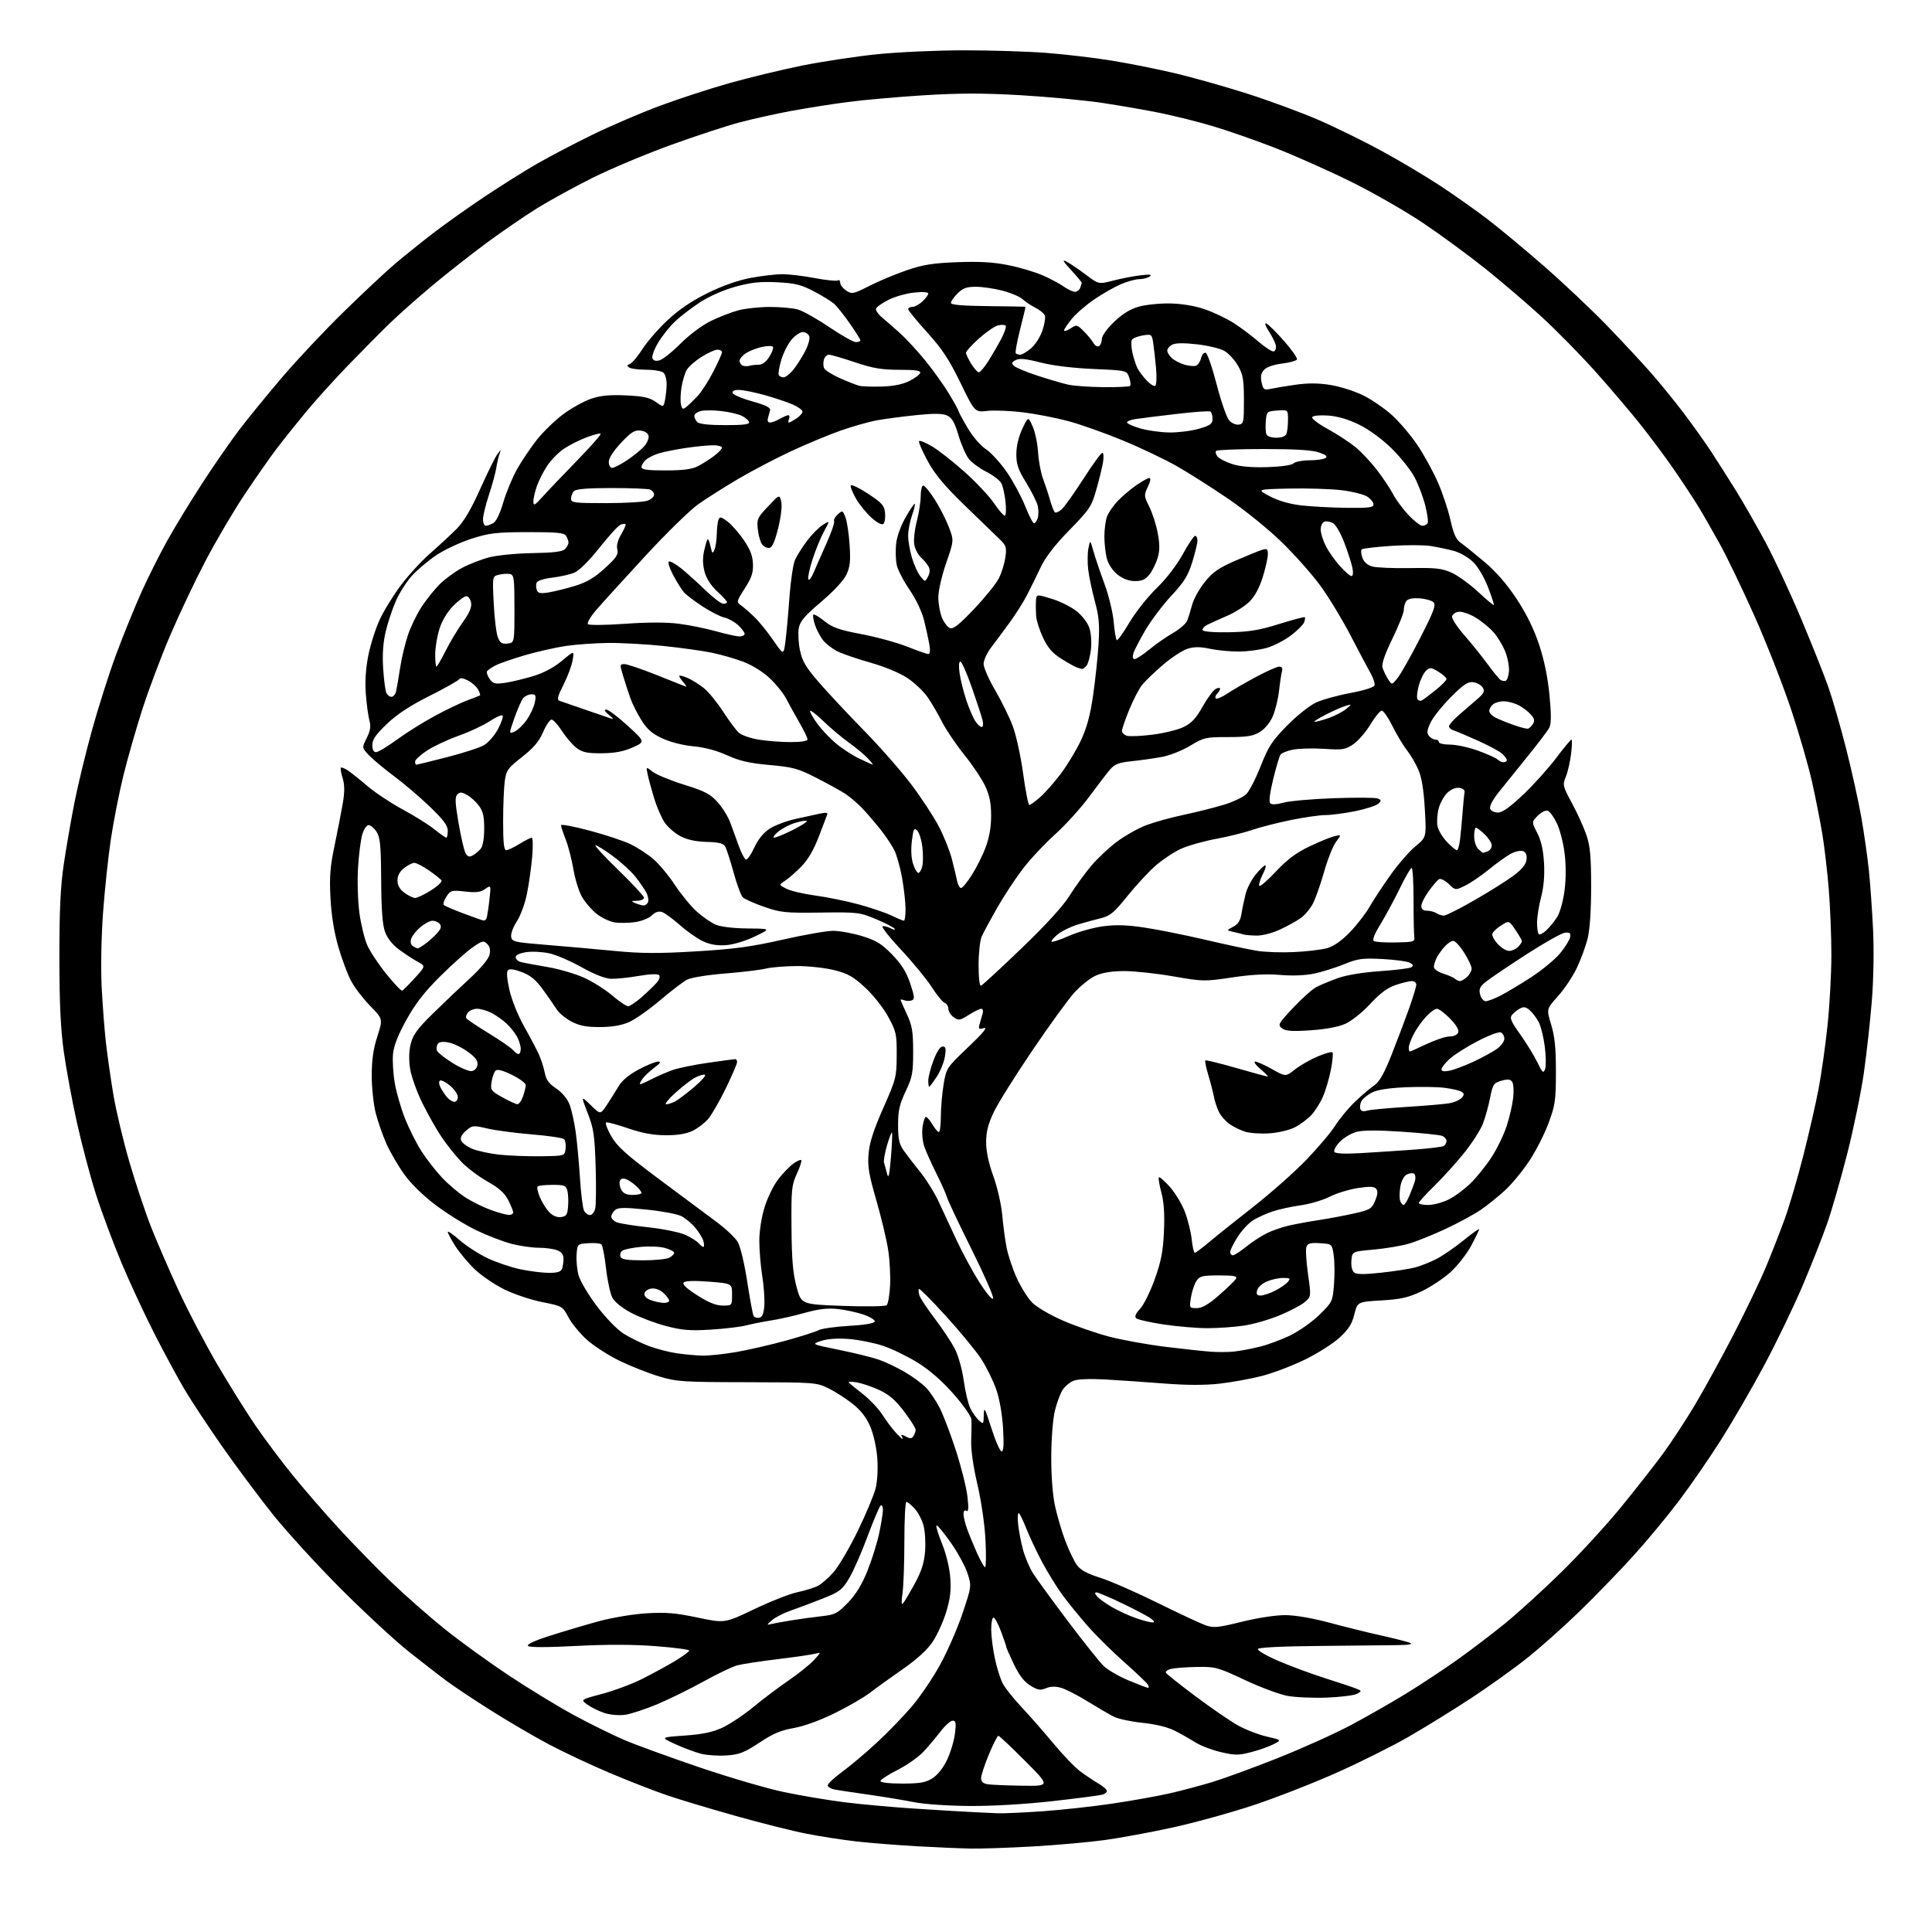 <?xml version="1.0" encoding="UTF-8" standalone="no"?>
<svg 
  version="1.1" 
  xmlns="http://www.w3.org/2000/svg" 
  xmlns:xlink="http://www.w3.org/1999/xlink" 
  xmlns:svg="http://www.w3.org/2000/svg"
  xmlns:rdf="http://www.w3.org/1999/02/22-rdf-syntax-ns#"
  xmlns:cc="http://creativecommons.org/ns#"
  xmlns:dc="http://purl.org/dc/elements/1.1/"
  viewBox="0 0 768 768"
  width="768"
  height="768"
>
<style>svg {background-color: white; }</style>"
<path stroke="none" fill="black" fill-rule="evenodd" d="M386.00,734.84C381.88,734.76 372.20,734.35 364.50,733.92C356.80,733.48 346.00,732.62 340.50,732.01C335.00,731.39 326.00,729.99 320.50,728.91C315.00,727.83 302.44,724.67 292.60,721.90C282.75,719.13 270.67,715.51 265.75,713.86C260.83,712.21 250.43,708.17 242.65,704.89C234.87,701.60 223.78,696.39 218.00,693.31C212.22,690.24 202.10,684.31 195.50,680.15C188.90,675.99 181.02,670.76 177.99,668.54C174.97,666.32 167.99,660.92 162.49,656.55C157.00,652.18 144.84,640.93 135.47,631.55C126.11,622.17 113.95,608.88 108.46,602.00C102.97,595.12 93.91,582.98 88.33,575.00C82.76,567.02 76.06,556.90 73.46,552.50C70.85,548.10 65.49,538.20 61.55,530.50C57.61,522.80 51.65,509.98 48.30,502.00C44.95,494.02 40.38,481.74 38.13,474.71C35.89,467.67 32.49,454.85 30.57,446.21C28.65,437.57 26.31,424.88 25.35,418.00C24.09,408.90 23.61,398.69 23.61,380.50C23.60,361.71 24.03,352.52 25.36,343.50C26.34,336.90 28.25,325.88 29.60,319.00C30.96,312.12 34.12,299.07 36.64,290.00C39.15,280.93 43.46,267.43 46.22,260.00C48.98,252.57 53.46,241.55 56.17,235.50C58.89,229.45 63.63,220.00 66.72,214.50C69.80,209.00 76.09,198.72 80.70,191.64C85.30,184.57 91.81,175.19 95.16,170.79C98.51,166.39 106.09,157.10 112.01,150.15C117.93,143.19 129.01,131.40 136.64,123.95C144.26,116.49 153.43,107.92 157.00,104.89C160.57,101.86 167.34,96.42 172.03,92.81C176.73,89.19 185.95,82.63 192.53,78.24C199.12,73.85 208.55,67.92 213.50,65.08C218.45,62.23 228.35,57.05 235.50,53.56C242.65,50.07 254.58,44.95 262.01,42.17C269.44,39.40 281.94,35.31 289.80,33.09C297.65,30.87 310.69,27.72 318.78,26.08C326.88,24.45 340.37,22.41 348.76,21.55C357.15,20.70 372.70,20.00 383.31,20.00C393.92,20.00 408.65,20.46 416.05,21.03C423.45,21.60 435.12,22.98 442.00,24.11C448.88,25.23 460.12,27.47 467.00,29.10C473.88,30.72 486.70,34.34 495.50,37.13C504.30,39.93 517.12,44.65 523.99,47.62C530.86,50.59 542.34,56.23 549.49,60.14C556.65,64.06 567.00,70.22 572.49,73.84C577.99,77.46 586.32,83.33 590.99,86.89C595.67,90.45 605.80,98.85 613.50,105.56C621.20,112.27 632.45,122.88 638.51,129.13C644.56,135.38 652.48,143.88 656.10,148.00C659.73,152.12 665.68,159.44 669.33,164.25C672.98,169.07 677.94,176.04 680.36,179.75C682.78,183.46 687.14,190.32 690.05,195.00C692.96,199.68 698.24,208.90 701.79,215.50C705.33,222.10 711.72,235.82 716.00,246.00C720.27,256.18 725.12,268.32 726.76,273.00C728.41,277.68 731.59,288.70 733.84,297.50C736.08,306.30 738.82,318.68 739.92,325.00C741.02,331.32 742.37,340.77 742.91,346.00C743.45,351.23 744.20,361.80 744.57,369.50C744.97,377.81 744.77,389.39 744.07,398.00C743.43,405.98 742.01,418.80 740.91,426.50C739.81,434.20 736.85,448.60 734.33,458.50C731.82,468.40 728.23,480.88 726.37,486.23C724.51,491.58 720.07,502.83 716.50,511.23C712.92,519.63 706.02,533.92 701.15,543.00C696.29,552.08 688.59,565.34 684.05,572.49C679.52,579.63 672.07,590.43 667.51,596.49C662.95,602.54 654.73,612.45 649.25,618.50C643.77,624.55 634.16,634.47 627.89,640.55C621.63,646.63 612.19,655.03 606.92,659.21C601.65,663.40 591.53,670.63 584.42,675.29C577.31,679.94 566.23,686.79 559.78,690.49C553.33,694.20 540.51,700.60 531.28,704.71C522.05,708.82 507.30,714.59 498.50,717.52C489.70,720.45 475.30,724.44 466.50,726.38C457.70,728.32 445.32,730.61 439.00,731.47C432.68,732.32 419.85,733.46 410.50,734.00C401.15,734.53 390.12,734.91 386.00,734.84zM396.50,720.80C398.70,720.90 406.80,720.54 414.50,720.00C422.20,719.46 434.80,718.07 442.50,716.92C450.20,715.76 460.32,713.95 465.00,712.88C469.68,711.81 477.31,709.78 481.97,708.37C486.64,706.95 498.31,702.68 507.93,698.86C517.54,695.04 530.60,689.16 536.95,685.78C543.30,682.41 553.23,676.74 559.00,673.19C564.77,669.64 573.77,663.70 579.00,660.00C584.23,656.29 592.77,649.80 598.00,645.57C603.23,641.33 613.46,632.02 620.74,624.87C628.03,617.72 638.64,606.16 644.33,599.18C650.02,592.21 657.41,582.80 660.75,578.28C664.10,573.75 669.87,564.98 673.58,558.78C677.29,552.57 684.28,539.85 689.11,530.50C693.94,521.15 699.77,509.00 702.05,503.50C704.34,498.00 707.69,489.42 709.49,484.44C711.30,479.46 714.60,468.21 716.83,459.44C719.06,450.67 721.80,438.71 722.91,432.86C724.02,427.01 725.63,415.66 726.47,407.64C727.31,399.62 728.00,386.99 728.00,379.58C728.00,372.17 727.53,360.35 726.95,353.30C726.37,346.26 725.22,336.45 724.40,331.50C723.57,326.55 721.76,317.32 720.36,311.00C718.96,304.68 715.17,291.54 711.92,281.81C708.68,272.09 702.14,255.44 697.40,244.81C692.66,234.19 686.42,221.22 683.52,216.00C680.63,210.78 676.74,204.01 674.88,200.98C673.02,197.94 668.71,191.41 665.30,186.48C661.89,181.54 655.78,173.34 651.71,168.25C647.64,163.16 639.63,153.77 633.91,147.38C628.18,140.99 618.77,131.42 613.00,126.11C607.23,120.80 597.10,112.14 590.50,106.85C583.90,101.57 572.71,93.36 565.62,88.60C558.54,83.84 545.49,76.38 536.62,72.02C527.76,67.66 514.20,61.64 506.50,58.65C498.80,55.66 487.77,51.82 482.00,50.12C476.23,48.41 467.00,46.10 461.50,44.97C456.00,43.84 445.65,42.04 438.50,40.96C431.35,39.88 416.63,38.48 405.79,37.85C390.87,36.99 381.50,36.99 367.29,37.87C356.95,38.51 343.32,39.72 337.00,40.55C330.68,41.38 320.55,42.98 314.50,44.10C308.45,45.22 299.23,47.27 294.00,48.65C288.77,50.04 276.43,54.10 266.57,57.67C256.71,61.24 242.76,67.10 235.57,70.68C228.38,74.27 218.45,79.72 213.50,82.79C208.55,85.87 199.55,92.04 193.50,96.50C187.45,100.97 177.78,108.57 172.00,113.39C166.22,118.22 158.57,125.00 155.00,128.46C151.43,131.92 143.99,139.42 138.47,145.13C132.96,150.83 125.29,159.32 121.43,164.00C117.57,168.68 112.36,175.20 109.86,178.50C107.35,181.80 101.69,189.90 97.28,196.50C92.87,203.10 85.85,215.03 81.67,223.00C77.50,230.97 71.17,244.32 67.61,252.66C64.05,261.00 59.11,274.12 56.63,281.82C54.15,289.52 50.74,301.41 49.06,308.25C47.38,315.08 45.14,326.48 44.07,333.59C43.01,340.69 41.60,353.93 40.95,363.00C40.26,372.52 40.04,385.00 40.42,392.50C40.79,399.65 41.55,409.55 42.11,414.50C42.67,419.45 43.99,428.70 45.05,435.05C46.11,441.40 49.00,453.55 51.48,462.05C53.96,470.55 57.86,482.22 60.15,488.00C62.44,493.77 67.32,505.02 70.99,513.00C74.65,520.97 81.61,534.25 86.44,542.50C91.28,550.75 98.18,561.77 101.78,567.00C105.38,572.23 111.86,580.87 116.19,586.22C120.51,591.56 128.69,601.01 134.37,607.22C140.05,613.42 149.38,623.00 155.11,628.50C160.83,634.00 170.46,642.48 176.51,647.35C182.55,652.22 194.03,660.54 202.01,665.85C210.00,671.16 221.78,678.34 228.20,681.82C234.63,685.29 243.62,689.73 248.19,691.68C252.76,693.63 266.18,698.51 278.00,702.53C289.82,706.54 304.90,710.96 311.50,712.35C318.10,713.74 328.90,715.56 335.50,716.40C342.10,717.24 354.93,718.40 364.00,718.98C373.07,719.56 383.20,720.17 386.50,720.33C389.80,720.49 394.30,720.70 396.50,720.80zM385.50,717.91C377.08,717.85 367.43,717.20 363.50,716.42C359.65,715.65 351.77,714.34 346.00,713.51C340.23,712.69 334.04,711.76 332.25,711.46C330.46,711.16 329.01,710.37 329.03,709.70C329.05,709.04 331.63,706.62 334.78,704.33C337.93,702.04 344.07,696.86 348.43,692.83C352.80,688.80 359.10,682.30 362.43,678.39C365.77,674.48 370.88,666.93 373.78,661.62C376.69,656.31 380.68,647.15 382.65,641.26C386.22,630.59 386.22,630.55 384.63,625.50C383.75,622.72 380.73,617.16 377.91,613.16C375.09,609.16 372.55,606.12 372.27,606.40C371.98,606.68 372.99,609.97 374.50,613.71C376.11,617.68 377.46,623.26 377.75,627.15C378.13,632.18 377.74,635.51 376.14,640.77C374.97,644.61 372.55,649.94 370.76,652.62C368.61,655.83 364.56,659.54 358.87,663.50C354.12,666.80 348.27,671.02 345.87,672.87C343.47,674.72 337.15,678.38 331.83,681.00C325.93,683.91 319.56,686.22 315.50,686.93C310.41,687.81 307.21,689.18 301.86,692.73C295.95,696.66 293.95,697.45 288.94,697.81C285.68,698.05 281.08,697.75 278.72,697.16C276.36,696.56 271.74,694.84 268.46,693.34C262.50,690.59 262.50,690.59 272.15,689.92C279.22,689.42 283.22,688.58 287.15,686.78C290.09,685.42 295.65,681.71 299.50,678.54C303.35,675.36 309.65,670.61 313.50,667.99C317.35,665.36 321.85,661.75 323.50,659.97C326.49,656.72 326.49,656.72 324.00,657.38C322.62,657.75 315.88,658.73 309.00,659.56C302.12,660.39 294.93,661.50 293.00,662.02C291.07,662.54 285.07,665.42 279.65,668.42C274.24,671.43 265.93,675.50 261.19,677.49C256.45,679.47 250.70,681.35 248.41,681.67C246.11,681.98 242.51,681.67 240.37,680.98C238.24,680.29 235.19,678.81 233.60,677.68C230.69,675.65 230.69,675.65 239.29,673.36C244.02,672.11 251.18,669.44 255.20,667.43C259.21,665.42 265.09,662.22 268.25,660.32C271.41,658.41 274.00,656.53 274.00,656.13C274.00,655.73 267.99,654.94 260.64,654.37C251.74,653.68 241.19,653.66 229.06,654.29C217.43,654.90 210.50,654.90 209.89,654.29C209.28,653.68 212.47,652.20 218.72,650.20C224.10,648.48 232.78,645.91 238.00,644.48C243.32,643.03 251.68,641.64 257.02,641.31C264.70,640.85 268.61,641.17 277.31,643.01C288.09,645.28 288.09,645.28 299.80,639.68C306.23,636.60 313.98,633.56 317.00,632.92C320.02,632.28 323.69,631.15 325.15,630.40C326.61,629.66 329.46,627.13 331.50,624.78C333.53,622.42 337.82,615.08 341.03,608.47C344.24,601.85 347.41,594.28 348.07,591.64C348.78,588.81 349.05,583.86 348.73,579.56C348.41,575.34 347.22,570.07 345.92,567.03C344.37,563.42 342.16,560.59 338.89,558.01C336.27,555.93 331.95,553.17 329.31,551.87C324.61,549.56 323.86,549.50 297.00,549.45C271.40,549.41 268.98,549.25 262.00,547.15C257.88,545.91 250.86,543.14 246.42,541.00C241.97,538.85 236.08,535.08 233.34,532.61C230.59,530.14 227.28,526.12 225.98,523.67C223.63,519.24 223.55,519.19 215.56,517.61C211.13,516.73 204.35,514.47 200.50,512.57C196.65,510.68 191.35,507.08 188.72,504.56C186.09,502.04 182.61,497.87 180.97,495.29C179.34,492.72 178.00,490.21 178.00,489.72C178.00,489.23 180.11,490.68 182.68,492.95C185.26,495.22 190.21,498.43 193.69,500.09C197.16,501.75 203.04,503.75 206.75,504.54C210.46,505.32 215.59,505.97 218.14,505.98C221.47,506.00 222.96,505.55 223.39,504.42C223.73,503.55 224.00,501.74 224.00,500.39C224.00,498.69 223.22,497.65 221.43,496.98C220.02,496.44 216.74,496.00 214.14,496.00C211.55,496.00 206.74,495.31 203.46,494.47C200.18,493.63 193.90,491.23 189.50,489.13C185.10,487.03 177.78,482.51 173.24,479.08C168.10,475.19 163.33,470.52 160.59,466.67C158.17,463.28 155.02,457.84 153.58,454.60C152.15,451.35 150.26,445.95 149.38,442.60C148.51,439.24 147.78,432.55 147.77,427.73C147.77,421.36 148.37,417.05 150.00,412.01C152.23,405.06 152.23,405.06 147.23,399.95C144.48,397.14 141.08,392.73 139.68,390.15C138.27,387.57 135.95,381.42 134.52,376.49C132.81,370.58 131.74,363.93 131.37,357.01C130.92,348.48 131.23,344.53 133.02,336.00C134.23,330.23 135.70,322.69 136.28,319.24C137.04,314.71 137.02,311.97 136.20,309.30C135.58,307.26 135.26,305.41 135.50,305.17C135.74,304.93 136.97,305.41 138.23,306.23C139.50,307.06 143.00,309.85 146.01,312.44C149.03,315.02 155.32,319.20 160.00,321.73C164.68,324.25 170.38,327.82 172.67,329.66C174.96,331.50 177.10,333.00 177.42,333.00C177.74,333.00 178.00,331.77 178.00,330.26C178.00,328.18 176.31,325.90 170.88,320.68C166.96,316.91 160.55,311.44 156.63,308.53C152.71,305.61 148.23,301.87 146.67,300.23C143.84,297.23 143.84,297.23 145.78,293.36C147.22,290.47 147.50,288.74 146.87,286.50C146.40,284.85 145.76,280.12 145.43,276.00C145.04,271.01 145.37,265.85 146.41,260.58C147.26,256.23 149.33,249.76 150.99,246.21C152.65,242.65 156.45,236.50 159.44,232.54C162.42,228.58 167.65,222.90 171.06,219.92C174.47,216.94 179.14,212.62 181.43,210.32C184.39,207.36 187.15,202.71 190.89,194.37C193.79,187.90 196.86,181.68 197.71,180.55C199.20,178.56 199.23,178.56 198.54,180.50C198.15,181.60 197.58,184.07 197.28,186.00C196.98,187.93 195.67,192.73 194.37,196.68C193.07,200.62 192.00,205.01 192.00,206.43C192.00,207.84 192.48,209.00 193.07,209.00C193.65,209.00 194.98,208.54 196.03,207.99C197.21,207.35 198.72,204.26 200.05,199.74C201.22,195.76 203.69,189.80 205.54,186.50C207.39,183.20 210.97,177.90 213.49,174.72C216.01,171.54 220.76,166.96 224.04,164.55C227.32,162.14 232.30,159.40 235.11,158.46C238.88,157.21 242.50,156.88 248.92,157.18C255.82,157.51 258.26,158.05 260.69,159.78C263.76,161.96 263.76,161.96 264.38,158.86C264.72,157.15 265.00,154.32 265.00,152.58C265.00,150.83 264.46,148.86 263.80,148.20C263.14,147.54 260.10,146.99 257.05,146.98C254.00,146.98 250.90,146.59 250.17,146.12C249.09,145.44 249.14,145.16 250.41,144.67C251.27,144.34 253.51,141.68 255.38,138.75C257.26,135.82 261.75,130.66 265.37,127.27C269.83,123.10 274.96,119.63 281.23,116.53C287.13,113.62 293.35,111.42 298.34,110.48C302.65,109.67 308.34,109.00 310.98,109.00C313.62,109.00 319.44,109.69 323.91,110.54C328.39,111.39 332.49,111.82 333.03,111.48C333.56,111.15 334.00,111.57 334.00,112.42C334.00,113.26 335.08,114.66 336.40,115.53C338.67,117.01 339.18,116.91 345.65,113.62C349.42,111.70 356.10,108.91 360.50,107.41C366.95,105.20 370.84,104.59 380.62,104.22C389.49,103.89 394.94,104.21 400.95,105.43C405.46,106.34 411.61,108.18 414.62,109.51C417.63,110.84 421.38,112.85 422.95,113.97C424.52,115.08 426.48,116.00 427.30,116.00C428.12,116.00 429.06,115.29 429.39,114.42C429.73,113.55 430.00,112.64 430.00,112.40C430.00,112.15 428.09,109.87 425.75,107.32C422.48,103.76 422.08,102.99 424.00,104.01C425.38,104.73 428.80,107.06 431.62,109.18C436.74,113.04 436.74,113.04 442.53,111.53C445.71,110.71 450.61,109.76 453.41,109.44C457.15,109.00 458.10,109.13 457.00,109.91C456.18,110.49 454.30,110.98 452.83,110.98C451.37,110.99 448.10,111.89 445.58,112.97C443.05,114.05 438.33,116.74 435.09,118.94C431.85,121.14 427.80,124.63 426.10,126.70C424.39,128.77 423.00,130.85 423.00,131.34C423.00,131.83 424.14,131.48 425.53,130.57C427.98,128.97 428.16,129.01 430.85,131.71C432.38,133.24 434.11,135.35 434.69,136.39C435.26,137.43 436.24,137.97 436.87,137.58C437.49,137.20 438.00,135.93 438.00,134.76C438.00,133.53 440.03,130.68 442.81,128.00C446.05,124.88 449.22,122.90 452.56,121.93C455.27,121.15 460.88,120.56 465.00,120.63C469.79,120.71 474.81,121.54 478.89,122.93C482.40,124.13 487.57,126.59 490.39,128.39C493.20,130.19 497.69,133.56 500.36,135.88C503.04,138.19 505.74,139.91 506.36,139.69C506.99,139.47 507.36,138.44 507.18,137.40C507.00,136.35 505.77,133.83 504.44,131.78C503.01,129.59 502.58,128.28 503.38,128.59C504.13,128.88 507.31,132.01 510.44,135.56C513.56,139.10 515.86,142.41 515.55,142.93C515.23,143.44 512.53,144.17 509.54,144.54C506.25,144.95 503.46,145.93 502.46,147.04C501.27,148.36 501.00,149.74 501.51,152.03C502.12,154.82 502.51,155.13 504.85,154.62C506.31,154.30 510.71,153.57 514.64,152.99C519.67,152.24 523.80,152.24 528.64,152.99C532.41,153.57 538.30,155.41 541.72,157.08C545.15,158.74 550.42,162.36 553.45,165.13C556.47,167.89 561.06,173.32 563.63,177.20C566.21,181.07 569.81,187.67 571.64,191.87C573.47,196.07 575.69,202.78 576.59,206.78C577.82,212.30 578.81,214.49 580.68,215.78C582.03,216.73 586.28,220.14 590.10,223.37C594.72,227.26 599.02,232.21 602.89,238.08C606.77,243.97 609.76,250.06 611.83,256.28C613.86,262.41 615.28,269.34 615.95,276.41C616.70,284.32 616.66,287.77 615.83,289.35C615.20,290.53 611.27,295.71 607.09,300.86C602.92,306.01 597.76,312.41 595.63,315.09C593.33,317.98 592.00,320.57 592.35,321.48C592.67,322.31 594.07,323.00 595.47,323.00C597.23,323.00 600.26,320.85 605.52,315.85C609.66,311.92 615.54,305.39 618.58,301.35C621.62,297.31 624.36,294.00 624.67,294.00C624.98,294.00 624.91,296.59 624.52,299.75C624.13,302.91 623.18,307.00 622.42,308.83C621.10,312.01 621.21,312.49 624.91,319.33C627.04,323.27 629.62,328.98 630.64,332.00C632.13,336.39 632.50,340.52 632.50,352.50C632.50,361.84 631.98,369.58 631.13,373.00C630.38,376.02 628.47,381.26 626.88,384.64C625.30,388.02 621.91,393.10 619.36,395.95C614.72,401.11 614.72,401.11 616.61,407.30C618.03,411.97 618.50,416.59 618.50,426.00C618.50,437.29 618.22,439.26 615.63,446.31C614.05,450.61 610.63,457.36 608.03,461.31C605.44,465.27 601.11,470.54 598.41,473.04C595.71,475.54 591.32,479.08 588.66,480.90C586.00,482.73 579.67,486.16 574.61,488.52C569.55,490.89 562.95,493.54 559.95,494.40C556.95,495.27 550.67,496.32 546.00,496.74C537.50,497.50 537.50,497.50 537.20,501.09C537.02,503.23 537.45,505.13 538.27,505.81C539.27,506.64 542.16,506.67 549.07,505.91C554.25,505.35 560.29,504.42 562.48,503.84C564.67,503.27 568.50,501.75 570.98,500.48C573.47,499.20 578.31,495.88 581.75,493.08C585.19,490.29 588.00,488.28 588.00,488.61C588.00,488.95 586.57,491.90 584.83,495.17C583.08,498.45 579.37,503.19 576.58,505.72C573.78,508.24 568.60,511.67 565.05,513.34C559.78,515.82 556.85,516.48 549.11,516.94C539.62,517.50 539.62,517.50 538.37,522.50C537.40,526.37 536.05,528.48 532.40,531.80C529.81,534.17 523.60,538.10 518.59,540.53C513.59,542.96 505.91,545.87 501.53,546.99C497.15,548.11 489.64,549.47 484.85,550.02C479.01,550.68 471.72,550.66 462.81,549.97C455.49,549.40 445.00,548.68 439.50,548.37C433.42,548.02 428.44,548.21 426.80,548.85C425.32,549.43 423.34,551.07 422.41,552.49C421.48,553.91 420.09,557.65 419.33,560.79C418.54,564.04 417.92,571.89 417.89,579.00C417.86,586.65 418.44,594.26 419.38,598.62C420.23,602.53 422.05,608.75 423.44,612.43C424.83,616.12 426.88,620.43 428.00,622.01C429.51,624.12 431.96,625.48 437.27,627.16C441.25,628.41 451.48,632.88 460.00,637.09C468.52,641.30 477.15,645.33 479.17,646.05C482.44,647.20 484.03,647.05 493.67,644.67C500.03,643.10 507.18,642.02 511.00,642.04C514.95,642.07 521.82,643.25 528.50,645.05C534.55,646.69 543.77,648.97 549.00,650.13C554.23,651.29 559.40,652.61 560.50,653.05C561.83,653.59 560.15,653.90 555.50,653.97C551.65,654.03 537.70,654.18 524.50,654.29C509.69,654.42 500.32,654.88 500.02,655.50C499.76,656.05 503.36,658.15 508.02,660.17C512.69,662.19 521.00,665.28 526.50,667.03C532.00,668.78 537.62,670.65 538.98,671.19C541.37,672.13 541.39,672.20 539.48,673.30C538.39,673.92 533.00,674.60 527.50,674.82C522.00,675.03 514.91,674.72 511.75,674.13C508.59,673.55 500.94,670.69 494.75,667.78C484.01,662.74 483.15,662.51 475.75,662.64C471.49,662.72 466.86,663.07 465.46,663.42C464.06,663.77 463.18,664.48 463.50,665.00C463.82,665.52 469.13,669.73 475.29,674.34C481.46,678.96 488.99,684.14 492.04,685.84C495.08,687.55 500.26,689.56 503.54,690.31C509.50,691.67 509.50,691.67 506.30,693.34C504.54,694.25 500.53,695.67 497.40,696.49C492.36,697.80 490.94,697.80 485.35,696.50C481.86,695.69 477.32,693.96 475.25,692.66C473.19,691.36 469.48,689.26 467.00,688.00C464.14,686.54 459.49,685.40 454.22,684.86C449.67,684.40 444.49,683.29 442.72,682.39C440.95,681.49 436.28,678.77 432.35,676.34C428.42,673.91 423.69,671.48 421.85,670.95C419.56,670.29 417.64,670.33 415.79,671.10C413.51,672.03 412.51,671.86 409.56,670.03C407.11,668.52 405.11,665.93 403.02,661.54C401.36,658.06 400.00,654.96 400.00,654.64C400.00,654.33 399.07,651.58 397.93,648.54C396.79,645.49 395.44,643.00 394.93,643.00C394.42,643.00 394.01,645.14 394.02,647.75C394.03,650.36 394.67,655.50 395.45,659.16C396.22,662.83 397.63,667.33 398.58,669.16C399.53,670.99 402.86,675.19 405.98,678.50C409.10,681.80 414.82,688.33 418.70,693.00C422.57,697.67 427.49,702.77 429.62,704.31C431.75,705.86 434.96,707.99 436.75,709.05C438.54,710.11 440.00,711.40 440.00,711.92C440.00,712.44 439.21,713.11 438.25,713.40C437.29,713.69 428.40,714.85 418.50,715.97C407.53,717.20 394.64,717.96 385.50,717.91zM406.48,709.85C417.46,710.00 417.46,710.00 407.50,700.00C402.02,694.50 397.23,690.00 396.86,690.00C396.49,690.00 394.79,693.34 393.09,697.43C391.39,701.52 390.00,705.76 390.00,706.86C390.00,708.28 390.80,708.99 392.75,709.28C394.26,709.51 400.44,709.77 406.48,709.85zM358.63,709.00C365.59,709.00 367.91,708.60 370.58,706.95C372.62,705.69 374.87,702.89 376.41,699.70C377.79,696.84 379.22,692.14 379.59,689.25C380.14,684.89 379.99,684.00 378.71,684.00C377.86,684.00 375.70,685.91 373.91,688.25C372.12,690.59 369.05,694.23 367.08,696.34C365.11,698.45 360.46,701.72 356.75,703.60C353.04,705.48 350.00,707.47 350.00,708.01C350.00,708.59 353.62,709.00 358.63,709.00zM456.30,670.93C456.74,670.97 456.74,670.40 456.30,669.67C455.86,668.94 451.64,664.92 446.93,660.75C442.21,656.58 435.65,650.09 432.35,646.33C429.05,642.57 424.53,637.02 422.32,634.00C420.10,630.98 416.49,625.12 414.29,621.00C412.09,616.88 409.27,610.90 408.02,607.73C406.78,604.56 405.42,601.76 405.00,601.50C404.59,601.25 404.46,603.17 404.71,605.77C404.96,608.37 405.84,612.98 406.65,616.00C407.47,619.02 409.29,623.30 410.70,625.50C412.11,627.70 418.34,636.25 424.55,644.50C430.76,652.75 437.16,660.76 438.78,662.31C440.41,663.85 444.83,666.41 448.62,667.99C452.40,669.57 455.86,670.89 456.30,670.93zM306.50,645.60C307.60,645.33 311.20,644.66 314.50,644.13C317.80,643.59 323.20,642.85 326.50,642.48C331.97,641.88 332.90,641.40 337.05,637.11C340.20,633.87 342.60,629.95 344.81,624.46C346.57,620.08 348.68,613.35 349.49,609.50C350.30,605.65 350.97,601.46 350.98,600.19C350.99,598.92 350.60,598.13 350.11,598.43C349.63,598.73 347.29,604.22 344.91,610.62C342.54,617.02 339.23,624.56 337.55,627.38C334.76,632.05 333.82,632.76 326.91,635.50C322.73,637.15 317.05,639.29 314.27,640.25C311.49,641.22 308.15,642.93 306.86,644.06C304.74,645.90 304.70,646.05 306.50,645.60zM458.00,644.94C459.12,644.94 458.99,644.54 457.50,643.40C456.40,642.55 451.34,639.87 446.25,637.43C441.17,634.99 436.50,633.00 435.88,633.00C435.12,633.00 435.17,633.50 436.05,634.56C436.76,635.41 439.40,637.32 441.91,638.79C444.42,640.26 448.73,642.25 451.49,643.20C454.24,644.15 457.18,644.94 458.00,644.94zM358.90,637.46C359.40,636.93 361.49,633.44 363.53,629.70C366.31,624.60 367.36,621.35 367.73,616.70C368.00,613.29 367.72,608.65 367.11,606.40C366.50,604.14 364.90,601.10 363.55,599.65C362.20,598.19 360.74,597.00 360.30,597.00C359.86,597.00 359.50,604.09 359.50,612.75C359.50,621.41 359.16,630.73 358.74,633.46C358.28,636.48 358.34,638.04 358.90,637.46zM391.59,623.00C391.97,623.00 392.04,618.16 391.75,612.25C391.43,605.97 390.09,596.72 388.52,590.00C386.85,582.83 385.92,576.24 386.07,572.50C386.19,569.20 386.23,565.49 386.15,564.26C386.07,563.02 382.86,558.45 379.02,554.09C374.46,548.92 369.51,544.60 364.77,541.66C360.77,539.18 354.57,536.17 351.00,534.98C347.43,533.79 341.31,532.57 337.41,532.27C332.87,531.93 328.92,532.20 326.41,533.04C322.50,534.34 322.50,534.34 333.50,536.58C339.55,537.81 346.65,539.56 349.28,540.46C351.91,541.36 356.64,543.62 359.78,545.47C362.93,547.32 366.70,550.10 368.17,551.66C369.63,553.22 371.99,556.69 373.40,559.38C374.82,562.06 377.75,569.71 379.92,576.38C382.08,583.04 384.18,591.38 384.57,594.90C385.10,599.61 384.99,601.11 384.15,600.59C383.44,600.15 383.00,600.62 383.00,601.82C383.00,602.88 383.62,605.49 384.38,607.62C385.15,609.76 386.92,614.09 388.33,617.25C389.74,620.41 391.20,623.00 391.59,623.00zM398.17,577.00C398.93,577.00 399.11,574.17 398.73,567.75C398.39,562.14 397.32,556.05 396.01,552.28C394.81,548.85 392.15,543.45 390.09,540.28C388.03,537.10 381.72,529.41 376.06,523.20C370.40,516.98 365.56,512.11 365.30,512.37C365.03,512.63 365.11,513.79 365.48,514.93C365.84,516.08 368.62,520.27 371.66,524.26C374.69,528.24 378.26,533.63 379.59,536.23C380.94,538.87 382.49,544.41 383.09,548.73C383.68,553.00 384.83,557.92 385.65,559.66C386.47,561.40 388.01,563.60 389.07,564.56C390.94,566.26 391.00,566.20 391.07,562.40C391.14,558.98 391.51,559.64 394.10,567.75C395.73,572.84 397.56,577.00 398.17,577.00zM358.75,572.00C358.95,572.00 358.81,571.51 358.44,570.90C357.99,570.17 358.52,570.21 360.01,571.00C361.81,571.97 362.43,571.94 363.11,570.85C363.58,570.11 363.98,568.98 363.98,568.35C363.99,567.72 361.95,564.48 359.45,561.15C356.12,556.72 353.52,554.44 349.70,552.64C346.84,551.28 342.70,549.88 340.50,549.51C338.18,549.12 336.92,549.21 337.50,549.72C338.05,550.21 340.67,552.32 343.32,554.42C345.96,556.52 349.31,560.10 350.76,562.37C352.20,564.64 354.51,567.74 355.88,569.25C357.25,570.76 358.54,572.00 358.75,572.00zM279.12,538.88C281.66,538.95 287.73,538.31 292.62,537.46C297.50,536.62 306.41,534.57 312.40,532.92C318.40,531.26 324.25,529.39 325.40,528.77C326.56,528.14 331.96,527.37 337.42,527.06C343.50,526.72 347.49,526.06 347.72,525.36C347.92,524.73 345.93,523.48 343.30,522.58C340.66,521.67 336.02,520.67 332.98,520.35C328.98,519.92 325.42,520.34 319.98,521.86C315.87,523.02 309.80,524.39 306.50,524.90C303.20,525.42 298.70,526.32 296.50,526.89C294.30,527.47 288.00,528.21 282.50,528.55C274.24,529.05 271.14,528.80 264.69,527.10C260.39,525.97 254.17,523.61 250.87,521.85C247.21,519.90 244.29,517.53 243.39,515.78C242.57,514.20 241.45,508.99 240.91,504.21C240.37,499.43 239.55,495.15 239.10,494.70C238.64,494.24 236.30,494.01 233.89,494.19C229.51,494.50 229.50,494.51 229.20,498.69C229.03,501.00 229.38,504.70 229.98,506.92C230.58,509.15 233.83,514.63 237.21,519.12C240.79,523.86 245.24,528.46 247.88,530.14C250.37,531.72 254.88,533.93 257.90,535.06C260.93,536.20 265.90,537.49 268.95,537.94C272.00,538.39 276.58,538.81 279.12,538.88zM490.50,537.27C492.70,537.05 497.20,536.21 500.50,535.41C503.80,534.62 509.39,532.56 512.92,530.83C516.46,529.11 521.69,525.41 524.54,522.60C529.63,517.61 529.75,517.35 530.29,510.50C530.59,506.65 530.53,501.48 530.17,499.00C529.50,494.50 529.50,494.50 524.74,494.19C520.98,493.95 519.84,494.25 519.32,495.61C518.96,496.55 519.24,501.39 519.94,506.37C521.22,515.41 521.22,515.41 518.71,517.57C517.33,518.76 512.82,521.14 508.69,522.86C504.56,524.58 498.10,526.43 494.34,526.97C490.58,527.52 484.12,527.97 480.00,527.97C475.88,527.98 468.02,527.31 462.54,526.49C457.07,525.66 452.14,524.54 451.60,524.00C450.95,523.35 451.50,522.07 453.21,520.26C454.64,518.74 457.26,513.45 459.03,508.50C461.59,501.33 462.33,497.46 462.69,489.50C463.00,482.54 462.68,477.83 461.65,474.00C460.83,470.98 460.40,468.28 460.68,468.00C460.97,467.73 462.94,469.45 465.06,471.83C467.18,474.22 469.88,478.72 471.05,481.83C472.22,484.95 473.43,489.86 473.73,492.75C474.03,495.64 474.58,498.00 474.95,498.00C475.32,498.00 477.89,496.09 480.67,493.75C483.44,491.41 491.29,485.14 498.11,479.80C504.92,474.47 514.34,466.14 519.04,461.30C523.73,456.46 529.00,450.25 530.73,447.50C532.47,444.75 536.01,440.48 538.60,438.00C541.19,435.52 544.62,432.60 546.22,431.50C548.35,430.03 550.16,426.87 553.09,419.50C555.27,414.00 558.39,405.75 560.03,401.17C561.66,396.59 563.00,392.20 563.00,391.42C563.00,390.64 562.18,390.00 561.18,390.00C560.18,390.00 557.29,390.70 554.76,391.57C551.51,392.67 548.55,394.88 544.66,399.09C541.54,402.46 537.25,405.89 534.76,406.99C531.98,408.22 526.89,409.17 520.93,409.56C513.56,410.05 511.09,409.88 509.62,408.77C507.85,407.42 508.09,406.97 514.05,400.61C517.52,396.90 521.70,393.17 523.34,392.33C524.98,391.48 528.84,389.89 531.91,388.79C535.32,387.58 541.83,386.51 548.60,386.05C554.70,385.64 560.27,384.95 560.98,384.51C561.95,383.91 561.83,383.48 560.45,382.71C559.46,382.16 554.56,381.49 549.57,381.23C541.52,380.82 539.80,381.05 534.25,383.31C530.82,384.71 525.44,386.39 522.31,387.04C518.77,387.77 513.65,387.97 508.83,387.55C503.49,387.08 497.54,387.39 489.78,388.55C478.79,390.19 478.18,390.17 466.34,388.11C459.65,386.95 450.88,386.01 446.84,386.02C441.91,386.04 438.18,386.64 435.48,387.87C433.27,388.88 429.44,391.94 426.98,394.68C424.52,397.42 416.98,407.81 410.24,417.77C403.50,427.72 396.63,438.71 394.99,442.18C392.79,446.84 392.00,449.96 392.00,454.06C392.00,457.67 393.01,462.40 394.87,467.56C396.47,471.97 398.04,478.83 398.40,483.00C398.77,487.12 399.55,492.98 400.15,496.00C400.74,499.02 402.55,504.43 404.16,508.00C405.78,511.57 408.50,515.94 410.21,517.71C411.96,519.52 417.28,522.66 422.41,524.90C427.41,527.09 435.79,530.00 441.02,531.36C446.26,532.71 456.39,534.54 463.52,535.41C470.66,536.28 478.75,537.15 481.50,537.34C484.25,537.53 488.30,537.50 490.50,537.27zM301.84,523.80C303.03,523.57 303.59,522.21 303.83,518.99C304.02,516.52 303.64,511.19 302.99,507.15C302.35,503.11 301.83,496.81 301.84,493.15C301.86,489.26 302.73,483.72 303.96,479.79C305.11,476.10 307.50,471.19 309.28,468.89C311.05,466.58 313.73,463.77 315.23,462.66C316.74,461.55 318.21,460.87 318.50,461.16C318.79,461.45 318.01,463.90 316.76,466.60C314.68,471.11 314.51,472.82 314.63,488.00C314.73,500.65 315.19,506.13 316.63,511.50C318.50,518.50 318.50,518.50 335.00,519.11C344.07,519.44 351.94,519.32 352.47,518.84C353.00,518.36 353.61,514.90 353.82,511.15C354.03,507.40 353.70,501.00 353.07,496.92C352.45,492.84 350.32,483.92 348.35,477.11C345.37,466.86 344.84,463.66 345.27,458.61C345.65,454.19 347.26,449.18 351.10,440.50C356.20,428.96 356.41,428.15 356.45,419.50C356.50,411.11 356.27,410.07 353.09,404.21C351.17,400.66 347.17,395.60 343.94,392.61C339.19,388.21 337.07,387.01 331.65,385.65C328.04,384.74 321.36,384.01 316.79,384.02C312.23,384.04 306.70,384.49 304.50,385.02C302.30,385.56 294.98,386.44 288.24,386.98C281.34,387.53 274.75,388.59 273.15,389.42C271.60,390.23 266.76,393.91 262.41,397.61C258.06,401.31 252.52,405.21 250.09,406.28C247.12,407.60 243.38,408.24 238.59,408.27C233.23,408.30 230.47,407.78 227.26,406.14C224.94,404.95 222.25,402.74 221.30,401.24C220.34,399.73 217.88,396.18 215.82,393.35C213.06,389.54 210.88,387.74 207.49,386.44C204.50,385.30 202.57,385.03 201.93,385.67C201.29,386.31 201.50,389.06 202.52,393.58C203.41,397.46 205.95,403.79 208.33,408.00C210.65,412.12 213.30,417.14 214.21,419.15C215.13,421.16 216.18,424.45 216.56,426.47C217.08,429.22 218.20,430.76 221.05,432.65C223.32,434.15 225.45,436.68 226.35,438.91C227.17,440.97 228.30,445.99 228.86,450.08C229.42,454.16 230.18,462.45 230.56,468.50C230.95,474.55 231.67,480.29 232.16,481.25C232.66,482.21 233.72,483.00 234.52,483.00C235.31,483.00 236.25,481.87 236.59,480.49C236.94,479.11 237.02,471.57 236.78,463.74C236.39,451.26 236.00,448.64 233.62,442.50C230.90,435.50 230.90,435.50 234.79,439.29C238.67,443.08 238.67,443.08 241.19,439.29C242.58,437.21 244.68,433.88 245.85,431.89C247.25,429.52 250.01,427.21 253.88,425.14C257.13,423.41 260.59,422.00 261.58,422.00C262.91,422.00 262.52,422.64 260.08,424.44C258.26,425.78 256.12,427.81 255.33,428.94C254.54,430.07 254.16,431.00 254.48,431.00C254.81,431.00 256.93,430.06 259.19,428.90C261.45,427.75 265.15,426.15 267.40,425.35C269.66,424.55 276.00,423.25 281.50,422.47C287.00,421.68 291.84,421.03 292.25,421.02C292.66,421.01 293.00,421.54 293.00,422.20C293.00,422.87 290.99,427.54 288.54,432.58C286.08,437.63 282.94,443.11 281.55,444.76C280.16,446.41 277.33,448.56 275.27,449.54C272.74,450.74 269.24,451.31 264.51,451.28C259.60,451.24 255.17,450.43 249.72,448.54C245.43,447.07 241.51,446.00 240.99,446.18C240.46,446.36 241.34,448.78 242.94,451.58C245.31,455.73 248.75,458.83 261.78,468.58C270.55,475.13 280.81,482.77 284.58,485.54C288.35,488.31 292.26,491.99 293.27,493.72C294.31,495.50 295.93,502.30 297.04,509.51C298.11,516.47 299.25,522.60 299.58,523.14C299.92,523.67 300.93,523.97 301.84,523.80zM475.72,520.00C477.86,520.00 480.33,518.57 484.59,514.86C487.84,512.03 490.86,509.11 491.30,508.36C491.94,507.26 490.65,507.00 484.57,507.00C477.87,507.00 476.88,507.25 475.57,509.25C474.76,510.49 473.80,513.41 473.42,515.75C472.75,519.95 472.78,520.00 475.72,520.00zM287.25,518.98C291.00,519.00 291.00,519.00 291.00,514.61C291.00,510.21 291.00,510.21 281.91,509.49C276.10,509.03 272.46,509.14 271.81,509.79C271.11,510.49 272.82,512.12 277.14,514.89C281.64,517.77 284.60,518.96 287.25,518.98zM263.75,517.92C264.99,517.96 266.00,517.57 266.00,517.04C266.00,516.51 264.99,515.14 263.76,514.00C262.44,512.76 260.51,512.03 259.02,512.21C257.64,512.37 256.38,513.24 256.20,514.15C256.01,515.20 256.91,516.17 258.70,516.82C260.24,517.38 262.51,517.88 263.75,517.92zM394.78,516.13C395.04,515.37 391.19,506.60 386.22,496.63C381.26,486.66 376.87,477.38 376.47,476.00C376.07,474.62 374.17,470.37 372.25,466.54C370.33,462.71 368.18,457.92 367.46,455.89C366.73,453.83 366.40,450.40 366.71,448.10C367.02,445.85 367.63,444.00 368.08,444.00C368.52,444.00 369.68,445.35 370.66,447.00C371.63,448.65 372.78,450.00 373.22,450.00C373.65,450.00 374.00,447.22 374.00,443.83C374.00,440.44 374.50,434.70 375.10,431.08C376.19,424.56 376.27,424.43 384.85,416.28C390.71,410.72 392.74,408.26 391.14,408.68C389.02,409.23 388.85,409.04 389.47,406.90C389.85,405.58 390.38,403.71 390.65,402.75C390.92,401.79 390.65,401.00 390.05,401.00C389.45,401.00 387.23,402.09 385.11,403.43C381.60,405.65 381.06,405.73 379.13,404.38C377.96,403.56 377.00,402.06 377.00,401.05C377.00,400.04 376.33,398.96 375.51,398.64C374.69,398.33 372.38,395.51 370.38,392.39C368.38,389.26 362.93,382.62 358.27,377.64C353.60,372.65 350.26,368.41 350.84,368.22C351.42,368.03 352.87,368.39 354.07,369.03C355.26,369.68 355.97,369.75 355.63,369.21C355.29,368.67 351.98,366.95 348.26,365.39C341.74,362.66 340.96,362.57 326.18,362.76C312.12,362.95 310.28,362.76 303.70,360.46C299.75,359.08 295.95,357.38 295.25,356.68C294.55,355.98 292.92,351.56 291.63,346.86C290.33,342.16 288.84,337.53 288.30,336.58C287.56,335.24 285.85,334.80 280.92,334.67C276.63,334.56 273.17,333.81 270.50,332.41C268.30,331.27 265.48,328.83 264.24,327.00C263.00,325.17 261.14,320.93 260.11,317.59C259.09,314.24 257.91,309.96 257.51,308.09C256.77,304.67 256.77,304.67 259.44,306.78C260.92,307.93 266.54,310.25 271.93,311.93C280.17,314.49 282.31,315.60 285.23,318.84C287.15,320.96 289.45,324.67 290.34,327.10C291.23,329.52 292.76,333.71 293.73,336.42C294.71,339.12 295.95,341.48 296.51,341.67C297.06,341.85 298.55,339.74 299.82,336.97C301.31,333.73 303.46,331.06 305.88,329.46C307.95,328.09 312.76,326.29 316.57,325.47C320.38,324.64 324.80,323.68 326.38,323.33C328.11,322.95 329.11,323.09 328.88,323.68C328.67,324.21 327.15,328.20 325.50,332.53C323.47,337.85 321.20,341.73 318.50,344.50C316.30,346.75 313.39,349.29 312.02,350.15C309.55,351.71 309.55,351.71 312.58,353.28C314.25,354.15 319.41,355.36 324.06,355.98C328.70,356.61 336.48,358.19 341.34,359.51C346.20,360.83 352.08,362.83 354.41,363.96C356.73,365.08 358.94,366.00 359.32,366.00C359.69,366.00 359.98,363.86 359.97,361.25C359.95,358.64 359.32,353.09 358.58,348.92C357.83,344.75 356.44,339.80 355.49,337.92C354.53,336.04 352.16,332.48 350.21,330.00C348.26,327.52 345.06,323.76 343.08,321.64C341.11,319.52 337.89,316.75 335.92,315.49C333.95,314.22 328.73,311.35 324.33,309.11C317.23,305.49 315.15,304.93 305.91,304.10C297.89,303.38 294.01,302.49 289.00,300.22C284.85,298.34 280.02,297.06 275.65,296.67C271.66,296.31 266.56,295.03 263.42,293.59C259.34,291.72 257.31,289.99 255.04,286.40C253.39,283.80 251.39,279.83 250.60,277.59C249.81,275.34 248.51,271.36 247.72,268.75C246.34,264.22 246.36,264.00 248.21,264.00C249.28,264.00 254.95,265.91 260.83,268.25C266.70,270.59 271.95,272.68 272.50,272.90C273.05,273.11 272.71,272.40 271.75,271.32C270.79,270.23 270.00,269.06 270.00,268.72C270.00,268.38 271.42,268.69 273.16,269.42C274.90,270.15 277.85,271.98 279.73,273.47C281.60,274.97 285.07,279.19 287.43,282.85C289.78,286.51 292.62,290.30 293.72,291.28C294.82,292.26 298.37,293.49 301.61,294.02C304.85,294.55 310.54,294.99 314.25,294.99C318.43,295.00 321.00,294.59 321.00,293.92C321.00,293.32 319.53,290.29 317.74,287.17C315.94,284.05 313.58,279.78 312.49,277.67C311.39,275.56 308.45,271.92 305.95,269.57C303.27,267.05 298.95,264.37 295.45,263.05C292.18,261.82 286.57,260.21 283.00,259.47C279.43,258.73 270.88,257.53 264.00,256.81C257.12,256.09 247.22,255.54 242.00,255.58C236.78,255.63 229.12,256.16 225.00,256.77C220.88,257.38 213.52,259.04 208.66,260.46C203.79,261.88 198.53,263.71 196.97,264.52C195.41,265.32 193.89,266.37 193.61,266.83C193.32,267.29 193.78,268.67 194.63,269.88C195.99,271.83 196.75,272.01 200.84,271.42C203.40,271.04 208.43,269.84 212.00,268.75C216.19,267.47 220.24,265.31 223.40,262.66C228.31,258.56 228.31,258.56 227.61,262.53C227.23,264.71 225.58,269.10 223.95,272.28C221.82,276.44 221.34,278.19 222.24,278.52C222.93,278.78 227.32,280.29 232.00,281.89C236.68,283.48 241.40,285.10 242.50,285.49C244.12,286.05 244.03,285.80 242.00,284.12C240.33,282.73 240.00,282.05 241.00,282.06C241.82,282.07 245.65,284.96 249.50,288.48C256.50,294.87 256.50,294.87 251.50,297.11C247.91,298.72 244.48,299.38 239.33,299.43C233.59,299.49 231.60,299.09 229.33,297.43C227.77,296.30 225.15,293.28 223.50,290.74C221.85,288.19 219.95,286.08 219.28,286.05C218.61,286.02 217.09,288.25 215.90,291.01C214.30,294.73 212.15,297.27 207.52,300.91C201.83,305.38 201.24,306.20 200.65,310.54C200.29,313.15 200.00,320.39 200.00,326.64C200.00,335.08 200.32,337.99 201.25,337.97C201.94,337.95 204.30,336.83 206.50,335.47C208.70,334.12 210.89,333.01 211.37,333.01C211.84,333.00 211.92,336.49 211.54,340.75C211.16,345.01 210.22,351.62 209.44,355.42C208.67,359.23 206.87,364.10 205.46,366.24C204.04,368.39 203.02,371.12 203.19,372.32C203.48,374.38 204.28,374.56 217.50,375.63C225.20,376.26 237.39,377.34 244.58,378.04C254.80,379.03 261.80,379.07 276.58,378.19C291.75,377.29 298.57,376.37 311.00,373.55C319.52,371.62 328.59,370.03 331.14,370.02C333.70,370.01 338.87,370.94 342.64,372.10C348.28,373.82 350.41,375.12 354.60,379.42C358.34,383.26 360.25,386.30 361.80,390.87C363.58,396.15 363.68,397.18 362.45,397.66C361.65,397.96 360.32,397.95 359.50,397.64C358.68,397.32 358.00,397.23 358.00,397.43C358.00,397.64 359.12,400.21 360.49,403.15C362.59,407.66 362.98,409.99 362.99,418.00C363.00,426.49 362.68,428.17 360.00,433.84C357.56,439.01 357.00,441.48 357.00,447.19C357.00,452.81 357.44,454.81 359.22,457.35C360.44,459.08 363.40,462.92 365.79,465.88C368.19,468.84 371.42,474.01 372.99,477.38C374.55,480.74 377.82,487.77 380.26,493.00C382.69,498.23 386.85,505.88 389.50,510.00C392.29,514.34 394.52,516.92 394.78,516.13zM501.13,515.00C502.20,515.00 504.78,514.13 506.86,513.07C508.93,512.01 511.22,510.44 511.94,509.57C513.08,508.20 512.85,508.00 510.09,508.00C508.36,508.00 505.44,508.62 503.61,509.39C501.79,510.15 500.04,511.73 499.74,512.89C499.32,514.50 499.65,515.00 501.13,515.00zM255.67,501.00C260.33,501.00 265.00,500.53 266.07,499.96C267.13,499.40 268.00,498.52 268.00,498.01C268.00,497.51 266.35,496.64 264.33,496.08C262.31,495.52 257.92,495.34 254.58,495.67C251.24,496.00 247.96,496.70 247.31,497.21C246.65,497.73 246.37,498.79 246.67,499.57C247.08,500.65 249.27,501.00 255.67,501.00zM490.08,499.00C490.68,499.00 493.04,497.48 495.33,495.62C497.62,493.76 501.30,491.35 503.50,490.26C505.70,489.16 509.75,487.77 512.50,487.15C515.25,486.53 520.65,485.54 524.50,484.96C528.35,484.37 534.58,483.20 538.34,482.35C544.65,480.92 545.30,480.52 546.64,477.31C547.67,474.86 547.79,473.45 547.06,472.57C546.27,471.62 544.51,471.55 539.77,472.27C536.33,472.79 531.30,474.33 528.60,475.70C525.89,477.07 520.71,478.61 517.09,479.12C513.47,479.62 508.48,480.70 506.00,481.52C503.52,482.34 500.03,483.90 498.23,485.00C496.43,486.10 493.62,489.11 491.98,491.69C490.34,494.28 489.00,496.98 489.00,497.70C489.00,498.41 489.49,499.00 490.08,499.00zM279.73,495.60C279.98,495.35 279.89,494.21 279.52,493.07C279.16,491.93 277.71,489.63 276.31,487.96C274.91,486.29 272.46,484.26 270.87,483.44C269.29,482.61 263.05,481.44 257.02,480.83C248.32,479.94 245.74,479.97 244.53,480.98C243.69,481.67 243.00,482.88 243.00,483.65C243.00,484.42 244.01,485.43 245.25,485.91C246.49,486.38 252.17,487.27 257.88,487.89C263.59,488.51 270.11,489.84 272.38,490.85C274.64,491.85 277.13,493.43 277.89,494.36C278.66,495.29 279.49,495.85 279.73,495.60zM222.97,483.80C225.13,483.54 225.55,482.93 225.82,479.60C226.00,477.45 225.87,474.64 225.55,473.35C225.03,471.25 224.39,471.00 219.65,471.00C216.72,471.00 214.05,471.28 213.71,471.63C213.36,471.97 213.76,473.88 214.59,475.86C215.42,477.85 217.07,480.51 218.26,481.78C219.66,483.27 221.34,483.99 222.97,483.80zM202.25,482.96C203.21,482.98 204.00,482.53 204.00,481.96C204.00,481.39 203.11,479.19 202.03,477.06C200.60,474.25 198.37,472.25 193.78,469.68C190.33,467.73 185.64,464.20 183.37,461.82C181.10,459.44 177.61,455.07 175.60,452.10C173.59,449.13 170.15,443.06 167.95,438.60C165.74,434.15 163.54,428.02 163.05,425.00C162.47,421.39 162.54,417.95 163.26,415.00C164.14,411.38 165.85,409.03 171.98,403.00C176.17,398.88 182.81,392.56 186.73,388.97C190.93,385.12 194.14,381.30 194.55,379.64C195.05,377.67 194.79,376.36 193.68,375.25C192.23,373.80 191.72,373.92 187.88,376.58C185.56,378.19 179.80,383.32 175.08,388.00C168.82,394.20 165.17,398.89 161.60,405.32C158.23,411.38 156.55,415.65 156.23,418.98C155.97,421.64 156.30,426.90 156.95,430.66C157.61,434.42 159.45,440.76 161.04,444.75C162.64,448.74 165.55,454.52 167.52,457.60C169.49,460.67 173.14,465.38 175.65,468.05C178.15,470.73 182.36,474.30 185.00,476.00C187.64,477.69 192.20,479.94 195.15,481.00C198.09,482.06 201.29,482.94 202.25,482.96zM557.96,479.00C558.36,479.00 559.41,477.31 560.29,475.25C561.17,473.19 562.15,470.53 562.48,469.33C562.81,468.14 562.62,466.88 562.06,466.54C561.50,466.19 560.19,466.36 559.15,466.92C558.02,467.53 557.02,469.50 556.63,471.88C556.29,474.06 556.27,476.55 556.61,477.42C556.94,478.29 557.55,479.00 557.96,479.00zM567.68,479.00C569.71,479.00 573.31,478.06 575.68,476.91C578.06,475.76 582.02,472.86 584.49,470.45C586.97,468.05 590.76,463.34 592.93,459.98C595.10,456.63 597.79,451.10 598.90,447.69C600.02,444.29 601.19,439.25 601.50,436.50C601.82,433.75 601.65,430.86 601.13,430.08C600.39,428.99 599.41,428.88 596.84,429.61C593.75,430.49 593.41,431.01 592.34,436.40C591.71,439.60 590.42,444.23 589.48,446.69C588.54,449.14 585.18,454.38 582.01,458.32C578.83,462.27 573.48,468.19 570.12,471.47C566.75,474.75 564.00,477.79 564.00,478.22C564.00,478.65 565.66,479.00 567.68,479.00zM251.54,475.00C253.44,475.00 255.00,474.63 255.00,474.17C255.00,473.72 253.99,472.44 252.75,471.32C251.51,470.21 249.70,469.01 248.71,468.67C247.62,468.28 246.71,468.58 246.39,469.44C246.09,470.21 246.35,471.78 246.96,472.92C247.76,474.41 249.05,475.00 251.54,475.00zM354.16,460.06C354.59,454.87 354.78,450.45 354.57,450.23C354.36,450.02 353.47,452.32 352.59,455.34C351.71,458.36 351.18,461.43 351.41,462.16C351.64,462.90 352.18,464.85 352.60,466.50C353.19,468.83 353.54,467.40 354.16,460.06zM215.00,459.63C224.50,459.50 224.50,459.50 224.83,456.63C225.01,455.05 224.74,453.34 224.24,452.84C223.73,452.33 217.96,451.48 211.41,450.94C204.86,450.40 196.88,449.35 193.67,448.59C188.09,447.28 187.74,447.32 185.26,449.46C183.53,450.94 182.88,452.25 183.32,453.39C183.68,454.32 185.67,455.80 187.74,456.67C189.81,457.53 194.65,458.58 198.50,459.00C202.35,459.42 209.78,459.70 215.00,459.63zM540.79,458.39C546.13,458.08 555.53,457.47 561.67,457.03C567.81,456.58 573.32,455.92 573.92,455.55C574.51,455.18 575.00,454.28 575.00,453.55C575.00,452.81 574.21,451.90 573.25,451.52C572.29,451.14 565.09,450.40 557.26,449.87C547.70,449.23 541.78,449.25 539.22,449.94C537.12,450.51 534.14,452.29 532.59,453.90C531.05,455.52 530.07,457.31 530.43,457.89C530.85,458.57 534.49,458.75 540.79,458.39zM504.71,450.51C501.29,450.75 496.94,450.47 495.04,449.89C493.13,449.31 490.31,447.93 488.77,446.84C487.23,445.74 485.36,443.64 484.61,442.17C483.85,440.70 482.93,437.93 482.56,436.00C482.18,434.07 481.16,430.13 480.29,427.23C479.42,424.33 478.90,421.77 479.13,421.54C479.36,421.31 484.92,422.67 491.49,424.56C498.06,426.45 503.67,427.98 503.96,427.96C504.26,427.94 502.94,426.59 501.04,424.96C499.13,423.33 498.20,422.00 498.96,422.00C499.72,422.00 502.75,423.36 505.70,425.02C511.06,428.05 511.06,428.05 514.78,425.12C516.83,423.50 520.88,421.18 523.78,419.96C526.68,418.73 529.33,418.00 529.67,418.33C530.00,418.67 529.72,421.77 529.05,425.22C528.38,428.67 526.95,433.52 525.86,436.00C524.78,438.48 522.68,441.78 521.20,443.34C519.71,444.90 516.79,447.06 514.71,448.13C512.62,449.21 508.12,450.28 504.71,450.51zM543.36,441.51C544.54,441.14 551.80,440.46 559.50,439.99C567.20,439.52 574.95,438.83 576.73,438.45C578.50,438.07 580.50,437.10 581.16,436.30C582.12,435.15 582.07,434.66 580.94,433.97C580.16,433.48 577.11,432.78 574.17,432.41C571.22,432.05 564.24,431.95 558.66,432.21C551.87,432.51 547.43,433.22 545.28,434.34C543.51,435.27 541.66,436.80 541.16,437.76C540.67,438.72 540.49,440.10 540.75,440.84C541.05,441.70 541.99,441.94 543.36,441.51zM205.65,438.94C206.29,438.97 207.30,437.58 207.90,435.85C208.51,434.12 209.00,432.09 209.00,431.34C209.00,430.59 206.53,428.77 203.51,427.28C199.70,425.41 197.69,424.91 196.97,425.63C196.40,426.20 195.69,428.21 195.41,430.09C194.91,433.31 195.15,433.65 199.69,436.19C202.34,437.67 205.02,438.91 205.65,438.94zM264.82,438.96C265.54,438.98 267.11,438.49 268.32,437.86C269.52,437.24 272.93,434.67 275.90,432.16C278.86,429.65 280.81,427.44 280.21,427.24C279.62,427.04 277.87,427.55 276.32,428.37C274.77,429.19 271.25,431.90 268.50,434.38C265.75,436.87 264.09,438.93 264.82,438.96zM180.65,438.00C181.39,438.00 182.00,437.14 182.00,436.09C182.00,435.04 180.61,433.01 178.92,431.58C177.22,430.15 175.42,429.24 174.91,429.55C174.37,429.89 174.46,431.03 175.13,432.31C175.75,433.51 176.94,435.29 177.78,436.25C178.62,437.21 179.92,438.00 180.65,438.00zM369.37,432.00C369.17,432.00 369.00,430.89 369.00,429.54C369.00,428.18 369.93,424.58 371.07,421.54C372.37,418.08 373.73,416.00 374.70,416.00C375.96,416.00 376.13,416.77 375.61,420.05C375.25,422.28 373.78,425.88 372.35,428.05C370.91,430.22 369.57,432.00 369.37,432.00zM614.19,425.02C614.60,423.90 614.56,419.91 614.09,416.16C613.62,412.41 612.55,408.03 611.72,406.42C610.89,404.81 609.30,402.67 608.19,401.67C606.64,400.27 605.72,400.08 604.25,400.87C603.20,401.43 601.77,402.57 601.08,403.40C600.04,404.65 600.59,405.97 604.32,411.20C606.78,414.67 609.84,419.65 611.12,422.28C613.13,426.44 613.53,426.80 614.19,425.02zM187.50,425.78C188.68,425.61 189.63,424.60 189.81,423.30C190.04,421.69 189.02,420.30 185.94,418.07C183.65,416.41 180.19,414.75 178.27,414.39C175.90,413.95 174.53,414.15 173.98,415.03C173.54,415.74 173.41,416.92 173.69,417.65C173.97,418.38 176.75,420.57 179.85,422.52C182.96,424.46 186.40,425.93 187.50,425.78zM576.25,425.60C578.04,425.24 582.34,423.62 585.81,422.00C589.29,420.37 593.45,418.10 595.06,416.95C596.68,415.80 598.00,413.98 598.00,412.90C598.00,411.82 597.35,410.69 596.56,410.39C595.77,410.08 591.60,411.67 587.30,413.91C582.99,416.15 578.01,419.31 576.23,420.93C574.46,422.56 573.00,424.42 573.00,425.07C573.00,425.87 574.05,426.04 576.25,425.60zM206.12,419.00C206.61,419.00 207.00,418.08 207.00,416.95C207.00,415.82 206.37,413.69 205.59,412.20C204.81,410.72 202.90,408.31 201.34,406.86C199.78,405.41 197.06,403.50 195.30,402.61C193.54,401.73 191.01,401.00 189.67,401.00C188.34,401.00 186.70,401.66 186.04,402.46C185.37,403.26 185.07,404.30 185.36,404.77C185.65,405.23 189.65,407.92 194.26,410.74C198.87,413.55 203.22,416.56 203.94,417.43C204.66,418.29 205.64,419.00 206.12,419.00zM560.41,418.00C560.64,418.00 563.67,416.65 567.16,415.00C570.65,413.35 574.75,412.00 576.28,412.00C577.89,412.00 579.32,411.34 579.67,410.43C580.05,409.42 578.89,407.44 576.43,404.93C574.32,402.77 571.97,401.00 571.20,401.00C570.43,401.00 568.46,402.43 566.83,404.19C565.19,405.94 562.99,409.07 561.93,411.15C560.87,413.22 560.00,415.61 560.00,416.46C560.00,417.31 560.18,418.00 560.41,418.00zM249.69,400.00C250.41,400.00 252.90,398.31 255.23,396.25C257.56,394.19 260.23,391.60 261.16,390.50C262.15,389.34 262.49,388.12 261.97,387.60C261.45,387.06 258.14,387.21 253.80,387.96C249.78,388.66 244.83,389.16 242.79,389.08C240.47,388.98 236.13,387.26 231.23,384.51C226.91,382.08 221.15,379.59 218.44,378.98C215.72,378.37 211.59,378.15 209.25,378.49C206.54,378.89 205.00,379.64 205.00,380.54C205.00,381.32 206.01,382.20 207.25,382.49C208.49,382.78 213.17,383.65 217.66,384.41C222.15,385.18 228.63,387.07 232.07,388.61C235.52,390.16 240.59,393.35 243.36,395.71C246.12,398.07 248.97,400.00 249.69,400.00zM590.56,398.00C591.40,398.00 593.97,397.04 596.29,395.87C598.61,394.71 604.13,391.39 608.57,388.52C613.00,385.64 618.25,381.31 620.22,378.89C622.20,376.48 623.97,373.60 624.16,372.50C624.43,370.90 624.01,370.55 622.08,370.77C620.74,370.92 613.77,374.85 606.58,379.50C599.38,384.15 592.19,389.02 590.60,390.31C588.23,392.22 587.82,393.15 588.37,395.33C588.74,396.80 589.72,398.00 590.56,398.00zM159.88,393.80C160.26,393.64 162.52,391.37 164.90,388.77C169.22,384.03 169.22,384.03 165.97,382.27C164.19,381.30 160.88,379.13 158.61,377.45C156.03,375.54 153.97,372.94 153.06,370.45C152.04,367.66 151.59,361.62 151.52,349.89C151.43,335.95 151.13,332.85 149.68,330.64C148.73,329.19 147.31,328.00 146.52,328.00C145.73,328.00 144.60,329.68 144.00,331.75C143.39,333.81 142.64,339.78 142.32,345.00C142.00,350.23 142.24,358.25 142.86,362.83C143.47,367.42 144.89,373.22 146.00,375.74C147.11,378.25 150.53,383.41 153.60,387.21C156.67,391.00 159.49,393.97 159.88,393.80zM389.97,391.83C390.51,391.65 397.74,384.98 406.04,377.00C415.84,367.59 422.56,360.22 425.20,356.00C427.44,352.43 431.33,347.07 433.85,344.09C436.37,341.12 441.04,336.76 444.24,334.40C447.44,332.05 452.63,329.16 455.78,327.98C458.92,326.79 465.55,324.97 470.50,323.92C475.45,322.87 482.59,321.08 486.36,319.94C490.13,318.81 494.21,316.88 495.44,315.65C496.66,314.43 499.24,309.40 501.17,304.47C504.20,296.76 505.66,294.52 511.59,288.47C515.39,284.60 520.55,280.48 523.06,279.31C525.56,278.13 531.72,276.42 536.73,275.49C541.98,274.53 546.07,273.26 546.36,272.51C546.63,271.79 546.00,269.70 544.95,267.85C543.90,266.01 540.28,259.18 536.91,252.68C533.53,246.19 528.07,237.19 524.76,232.68C521.46,228.18 514.55,220.41 509.42,215.42C504.28,210.42 494.77,202.72 488.29,198.31C481.81,193.90 472.68,188.09 468.00,185.41C463.32,182.73 453.65,178.11 446.50,175.15C439.35,172.19 429.50,168.69 424.62,167.39C419.74,166.08 411.64,164.51 406.62,163.90C401.60,163.29 395.25,163.04 392.50,163.34C387.50,163.90 387.50,163.90 381.81,152.20C377.32,142.95 374.55,138.75 368.56,132.13C364.40,127.53 361.00,123.37 361.00,122.88C361.00,122.40 361.76,122.00 362.69,122.00C363.61,122.00 365.41,121.02 366.69,119.83C367.96,118.63 369.00,117.22 369.00,116.69C369.00,116.11 366.74,115.95 363.41,116.30C360.34,116.61 355.74,117.91 353.21,119.19C350.67,120.46 348.43,122.04 348.23,122.70C348.03,123.36 349.11,124.93 350.62,126.20C352.14,127.46 355.38,130.30 357.83,132.50C360.27,134.70 364.83,139.65 367.95,143.50C371.07,147.35 375.29,153.26 377.31,156.63C379.34,160.00 381.00,163.02 381.00,163.33C381.00,163.64 382.60,166.63 384.56,169.98C386.64,173.51 389.72,177.11 391.93,178.57C394.03,179.96 397.79,184.11 400.31,187.80C402.83,191.48 406.08,197.54 407.55,201.25C409.01,204.96 410.58,208.00 411.04,208.00C411.49,208.00 412.15,207.09 412.51,205.98C412.86,204.87 412.87,202.70 412.54,201.17C412.20,199.64 410.14,195.48 407.96,191.94C404.72,186.68 404.00,184.59 404.01,180.50C404.02,177.37 404.90,173.63 406.37,170.50C408.71,165.50 408.71,165.50 410.49,169.50C411.47,171.70 412.44,176.32 412.65,179.77C412.86,183.23 413.74,187.95 414.61,190.27C415.48,192.60 416.73,196.39 417.38,198.70C418.04,201.01 418.89,203.22 419.28,203.61C419.67,204.00 420.91,203.49 422.04,202.47C423.16,201.45 427.06,195.97 430.69,190.31C434.33,184.64 437.71,180.00 438.20,180.00C438.69,180.00 438.81,181.69 438.47,183.75C438.12,185.81 436.92,190.74 435.79,194.69C433.89,201.37 433.12,202.52 425.12,210.71C419.29,216.68 415.59,221.47 413.68,225.52C412.12,228.81 409.69,233.75 408.28,236.50C406.86,239.25 403.74,244.20 401.33,247.50C398.92,250.80 395.62,255.25 393.98,257.40C392.34,259.54 391.00,262.48 391.00,263.92C391.00,265.36 393.06,270.06 395.58,274.37C398.10,278.67 401.26,285.10 402.59,288.65C403.93,292.21 405.79,300.71 406.72,307.56C407.66,314.40 408.76,320.00 409.18,320.00C409.59,320.00 411.51,318.61 413.44,316.91C415.38,315.22 419.06,311.05 421.62,307.66C424.19,304.27 427.78,298.35 429.60,294.50C432.00,289.41 433.35,284.50 434.51,276.50C435.39,270.45 436.37,261.23 436.69,256.00C437.15,248.28 436.88,245.10 435.22,239.00C434.10,234.88 432.91,229.22 432.58,226.43C432.25,223.64 432.29,219.81 432.67,217.93C433.36,214.50 433.36,214.50 434.62,219.00C435.31,221.47 437.29,227.32 439.01,232.00C440.76,236.75 442.40,243.50 442.72,247.28C443.04,251.01 443.59,254.24 443.94,254.47C444.30,254.69 446.55,251.54 448.94,247.48C451.34,243.42 456.19,237.29 459.73,233.85C463.62,230.07 467.75,224.72 470.17,220.30C472.38,216.29 474.59,213.00 475.09,213.00C475.59,213.00 476.00,213.85 476.00,214.89C476.00,215.94 475.08,219.78 473.95,223.43C472.28,228.82 470.73,231.33 465.65,236.79C462.22,240.48 457.56,246.65 455.30,250.50C453.04,254.35 450.90,258.51 450.53,259.75C450.11,261.19 450.29,262.00 451.04,262.00C451.69,262.00 454.31,260.28 456.86,258.19C459.41,256.09 463.66,253.13 466.31,251.61C468.95,250.09 471.49,247.87 471.95,246.68C472.42,245.48 473.30,242.65 473.90,240.38C474.51,238.11 476.76,234.06 478.91,231.38C482.07,227.42 484.38,225.81 491.15,222.86C495.74,220.86 500.51,218.92 501.75,218.55C503.66,217.97 504.00,218.24 504.00,220.33C504.00,221.68 503.09,225.74 501.98,229.34C500.67,233.58 498.82,237.03 496.73,239.11C494.96,240.88 491.03,243.40 488.01,244.71C484.98,246.02 481.41,247.63 480.07,248.29C478.73,248.96 477.83,249.95 478.07,250.50C478.32,251.09 482.62,251.43 488.50,251.33C496.53,251.19 500.45,250.55 508.41,248.07C513.85,246.37 518.48,245.14 518.68,245.35C518.88,245.55 518.75,246.48 518.40,247.41C518.04,248.34 515.71,250.66 513.22,252.56C510.73,254.46 506.43,256.69 503.67,257.51C500.90,258.33 495.82,259.00 492.37,259.00C488.92,259.00 483.76,258.50 480.90,257.89C477.10,257.07 474.74,257.07 472.10,257.88C470.12,258.49 465.73,261.35 462.34,264.25C458.95,267.14 455.17,270.79 453.94,272.35C452.71,273.91 450.42,278.35 448.85,282.20C447.28,286.05 446.00,289.81 446.00,290.54C446.00,291.27 446.86,292.14 447.92,292.47C448.97,292.81 453.55,292.62 458.09,292.05C462.63,291.48 468.20,290.11 470.48,289.01C473.65,287.48 475.43,285.57 478.05,280.91C479.94,277.56 482.27,274.39 483.24,273.87C484.21,273.35 485.00,273.31 485.00,273.76C485.00,274.22 484.47,275.13 483.82,275.78C483.17,276.43 482.93,277.27 483.30,277.63C483.66,278.00 485.66,277.17 487.73,275.79C489.80,274.41 494.97,271.41 499.20,269.14C503.44,266.86 507.63,265.00 508.52,265.00C509.58,265.00 509.96,265.60 509.63,266.75C509.35,267.71 508.82,271.20 508.45,274.50C508.08,277.80 506.96,282.40 505.96,284.72C504.87,287.25 502.80,289.76 500.82,290.97C498.11,292.62 495.77,292.99 488.15,293.00C479.27,293.00 478.52,293.17 473.15,296.42C470.04,298.31 465.02,300.31 462.00,300.87C458.98,301.43 453.58,302.20 450.02,302.57C444.74,303.12 443.12,303.74 441.29,305.87C440.04,307.32 436.29,312.21 432.95,316.74C429.60,321.27 423.49,328.01 419.36,331.72C415.23,335.44 409.44,341.63 406.50,345.49C403.56,349.34 398.98,356.32 396.31,361.00C393.65,365.68 390.91,370.76 390.23,372.30C389.56,373.84 389.00,378.94 389.00,383.63C389.00,388.72 389.39,392.03 389.97,391.83zM580.37,390.00C580.91,390.00 582.17,389.26 583.17,388.35C584.18,387.43 585.00,385.95 585.00,385.04C585.00,384.13 583.66,381.28 582.02,378.70C580.38,376.11 578.44,374.00 577.70,374.00C576.96,374.00 575.43,375.01 574.30,376.25C573.17,377.49 571.74,379.48 571.12,380.68C570.51,381.89 570.00,383.54 570.00,384.36C570.00,385.20 571.63,386.37 573.75,387.04C575.81,387.70 577.93,388.64 578.45,389.12C578.97,389.60 579.84,390.00 580.37,390.00zM514.50,378.46C519.45,378.23 525.30,377.53 527.50,376.92C530.12,376.19 533.23,374.03 536.52,370.65C539.28,367.82 542.83,363.25 544.40,360.50C545.98,357.75 549.77,352.00 552.82,347.72C555.87,343.44 560.31,338.35 562.69,336.39C567.03,332.84 567.03,332.84 566.39,321.67C565.96,314.07 565.15,309.08 563.85,306.06C562.80,303.61 560.72,300.05 559.22,298.14C557.72,296.23 555.15,291.93 553.50,288.59C551.85,285.24 549.95,282.50 549.28,282.50C548.60,282.50 546.58,284.96 544.78,287.97C542.97,290.97 539.92,294.51 538.00,295.82C534.82,297.99 533.77,298.16 526.50,297.68C522.10,297.39 516.53,297.52 514.13,297.97C511.72,298.41 509.40,299.36 508.96,300.07C508.52,300.78 507.22,305.19 506.08,309.88C504.78,315.19 504.35,318.75 504.94,319.34C505.52,319.92 507.50,319.82 510.19,319.07C512.56,318.40 521.56,317.61 530.19,317.30C538.82,316.99 546.66,317.04 547.62,317.41C549.12,317.98 549.16,318.26 547.93,319.46C547.14,320.23 543.03,321.56 538.79,322.43C534.55,323.29 529.22,324.00 526.95,324.00C524.67,324.00 518.47,324.89 513.16,325.97C507.84,327.05 500.93,328.82 497.79,329.90C494.65,330.98 488.13,332.60 483.29,333.49C478.46,334.39 472.25,336.15 469.50,337.39C466.75,338.64 462.25,341.61 459.50,343.99C456.75,346.37 451.67,351.83 448.22,356.13C442.91,362.74 441.29,364.10 437.72,364.97C435.40,365.54 431.25,366.67 428.50,367.49C425.75,368.31 422.15,370.07 420.50,371.40C418.85,372.73 417.73,374.05 418.01,374.34C418.29,374.62 421.44,373.57 425.01,372.00C428.58,370.43 434.63,368.73 438.45,368.22C443.52,367.54 447.97,367.67 454.95,368.72C460.20,369.50 471.18,371.71 479.34,373.62C487.50,375.53 496.72,377.50 499.84,377.99C502.95,378.49 509.55,378.70 514.50,378.46zM599.88,378.00C600.97,378.00 602.56,377.29 603.43,376.43C604.29,375.56 605.00,374.54 605.00,374.16C605.00,373.78 603.84,371.76 602.43,369.68C599.86,365.89 599.86,365.89 596.68,367.90C594.93,369.00 593.37,370.52 593.21,371.27C593.05,372.01 594.05,373.84 595.41,375.31C596.78,376.79 598.79,378.00 599.88,378.00zM166.12,376.98C166.45,376.99 168.03,375.99 169.62,374.76C171.20,373.53 173.25,371.61 174.16,370.51C175.35,369.08 175.53,368.14 174.79,367.25C174.22,366.56 172.94,366.00 171.95,366.00C170.96,366.00 168.79,367.14 167.13,368.54C165.47,369.94 163.81,372.02 163.45,373.17C163.04,374.46 163.30,375.58 164.14,376.11C164.89,376.58 165.78,376.98 166.12,376.98zM288.54,375.72C285.07,375.96 282.23,375.47 279.43,374.16C277.19,373.11 273.06,370.21 270.24,367.72C267.43,365.22 264.23,362.89 263.12,362.54C261.79,362.12 260.42,362.58 259.12,363.88C258.03,364.97 255.06,366.17 252.52,366.55C249.97,366.93 246.26,366.98 244.27,366.66C242.28,366.33 239.04,364.77 237.08,363.19C235.11,361.61 232.51,358.56 231.30,356.43C230.09,354.30 228.58,349.39 227.93,345.53C227.28,341.66 225.91,336.35 224.88,333.71C223.84,331.08 223.00,328.53 223.00,328.05C223.00,327.56 228.06,328.51 234.25,330.15C240.44,331.79 247.76,334.21 250.53,335.53C253.30,336.85 257.42,339.52 259.69,341.47C261.96,343.41 265.82,348.04 268.27,351.76C270.72,355.48 274.64,360.25 276.97,362.36C279.31,364.47 282.73,366.83 284.58,367.60C286.57,368.43 291.70,369.03 297.22,369.08C306.50,369.16 306.50,369.16 300.04,372.27C296.24,374.09 291.51,375.51 288.54,375.72zM554.89,374.64C561.89,374.51 562.48,374.34 562.21,372.50C562.04,371.40 561.91,364.76 561.91,357.75C561.91,350.74 561.57,345.00 561.15,345.00C560.74,345.00 558.62,348.66 556.45,353.13C554.28,357.61 550.82,364.00 548.78,367.34C546.32,371.35 545.43,373.65 546.16,374.10C546.77,374.48 550.70,374.72 554.89,374.64zM499.50,371.91C497.30,371.87 495.05,371.69 494.50,371.51C493.95,371.33 492.15,370.87 490.50,370.50C487.50,369.83 487.50,369.83 490.21,368.40C492.17,367.37 493.08,365.95 493.51,363.24C493.83,361.18 494.57,357.64 495.15,355.36C495.73,353.08 497.54,349.59 499.17,347.61C500.81,345.62 502.51,344.00 502.97,344.00C503.42,344.00 502.95,345.64 501.92,347.65C500.90,349.65 500.30,351.67 500.58,352.13C500.87,352.59 503.84,350.04 507.19,346.45C511.65,341.69 515.20,339.02 520.39,336.54C524.30,334.66 528.80,332.82 530.39,332.42C533.27,331.72 533.27,331.72 531.05,334.71C529.83,336.36 527.72,341.68 526.36,346.52C524.99,351.36 523.01,357.01 521.96,359.08C520.91,361.14 518.73,363.77 517.11,364.92C515.50,366.07 511.78,368.13 508.84,369.50C505.78,370.92 501.79,371.95 499.50,371.91zM614.74,369.78C616.05,368.54 618.00,366.11 619.08,364.38C620.15,362.63 621.44,357.92 621.95,353.86C622.53,349.31 622.52,343.66 621.94,339.07C621.43,334.98 620.04,329.66 618.87,327.24C617.70,324.82 616.09,322.59 615.28,322.28C614.48,321.97 612.71,322.84 611.32,324.22C608.82,326.73 608.82,326.73 611.08,331.11C612.62,334.12 613.47,337.86 613.77,343.00C614.06,347.97 613.67,352.57 612.60,356.64C611.72,360.02 611.00,364.56 611.00,366.73C611.00,368.89 611.30,370.97 611.68,371.34C612.05,371.71 613.43,371.01 614.74,369.78zM192.19,365.92C192.57,365.96 193.08,365.66 193.33,365.25C193.57,364.84 194.10,361.63 194.50,358.11C195.23,351.73 195.23,351.73 192.86,353.38C191.02,354.68 189.25,354.90 184.85,354.40C179.52,353.80 179.10,353.91 177.46,356.41C176.51,357.87 176.04,359.37 176.42,359.75C176.80,360.13 180.35,361.66 184.30,363.14C188.26,364.62 191.81,365.87 192.19,365.92zM573.96,363.98C574.76,363.99 580.29,361.20 586.24,357.77C592.20,354.34 599.19,349.94 601.79,347.99C605.04,345.54 606.60,343.59 606.82,341.71C607.03,339.87 606.59,338.78 605.44,338.34C604.50,337.98 602.29,338.47 600.52,339.42C598.75,340.37 594.87,343.15 591.90,345.59C588.93,348.03 584.72,350.91 582.53,351.99C578.57,353.96 578.57,353.96 575.87,351.37C574.37,349.94 572.65,349.10 572.02,349.49C571.38,349.88 569.55,352.02 567.93,354.25C566.32,356.48 565.00,359.13 565.00,360.15C565.00,361.40 565.73,362.00 567.25,362.02C568.49,362.02 570.17,362.47 571.00,363.00C571.83,363.53 573.16,363.98 573.96,363.98zM255.78,359.93C256.49,359.97 257.31,359.36 257.61,358.58C257.91,357.80 257.60,356.11 256.93,354.83C256.26,353.55 254.33,350.74 252.65,348.60C250.97,346.45 246.93,342.74 243.68,340.35C240.44,337.96 237.30,336.00 236.71,336.00C236.11,336.00 240.21,340.44 245.82,345.87C251.42,351.30 256.00,356.25 256.00,356.87C256.00,357.49 254.76,358.03 253.25,358.07C250.81,358.13 250.73,358.24 252.50,359.00C253.60,359.47 255.08,359.89 255.78,359.93zM165.00,356.95C165.82,356.96 168.66,355.61 171.29,353.95C173.93,352.30 175.82,350.51 175.49,349.99C175.16,349.46 172.93,347.67 170.52,346.01C168.11,344.36 165.49,343.00 164.70,343.00C163.92,343.00 162.08,343.93 160.63,345.07C158.89,346.44 158.00,348.11 158.00,349.99C158.00,351.93 158.88,353.49 160.75,354.88C162.26,356.01 164.18,356.94 165.00,356.95zM382.03,353.00C382.58,353.00 384.53,350.64 386.36,347.75C388.20,344.86 390.67,339.90 391.85,336.71C393.27,332.90 394.00,328.64 393.99,324.21C393.98,319.29 393.36,316.16 391.65,312.50C390.37,309.75 386.61,304.12 383.29,300.00C379.98,295.88 376.02,290.02 374.50,287.00C372.98,283.98 370.41,279.57 368.79,277.21C367.17,274.85 363.52,271.38 360.67,269.50C357.63,267.50 351.58,264.98 346.00,263.41C340.77,261.93 334.86,259.90 332.84,258.89C330.83,257.88 328.27,255.89 327.15,254.47C326.03,253.04 324.59,250.30 323.96,248.37C323.32,246.44 323.04,244.63 323.33,244.33C323.63,244.04 325.61,245.20 327.74,246.91C330.92,249.47 333.58,250.40 342.46,252.08C348.42,253.21 356.62,255.46 360.67,257.07C364.73,258.68 368.51,260.00 369.07,260.00C369.70,260.00 369.84,258.55 369.45,256.25C369.09,254.19 368.14,249.85 367.34,246.61C366.46,243.09 364.11,238.15 361.47,234.30C359.05,230.76 356.77,226.29 356.41,224.37C356.05,222.46 355.96,218.78 356.22,216.19C356.49,213.43 358.03,209.12 359.96,205.70C361.77,202.52 363.42,200.08 363.63,200.30C363.85,200.51 363.34,202.61 362.51,204.97C361.68,207.32 361.00,210.91 361.00,212.94C361.00,214.98 361.68,218.92 362.51,221.72C363.34,224.51 364.85,227.83 365.87,229.09C367.73,231.38 367.73,231.38 368.90,229.19C369.67,227.75 369.75,226.40 369.13,225.24C368.61,224.27 367.25,222.63 366.11,221.60C364.97,220.57 363.77,218.30 363.44,216.55C363.12,214.80 363.56,210.64 364.42,207.29C365.29,203.95 366.00,199.36 366.00,197.11C366.00,194.85 366.46,193.00 367.01,193.00C367.57,193.00 369.61,195.48 371.55,198.51C373.49,201.55 376.01,206.46 377.15,209.44C379.22,214.85 379.22,214.85 376.11,223.84C374.37,228.85 373.00,234.86 373.00,237.44C373.00,239.98 373.65,243.63 374.45,245.55C375.26,247.46 376.69,249.33 377.64,249.69C378.93,250.19 381.36,248.26 387.20,242.10C391.52,237.55 395.94,232.07 397.04,229.92C398.14,227.77 399.31,224.00 399.65,221.56C400.20,217.54 399.97,216.83 397.32,214.30C395.70,212.76 389.45,206.71 383.44,200.86C375.20,192.85 371.55,188.45 368.65,183.05C366.53,179.10 365.04,175.62 365.35,175.32C365.66,175.01 367.97,175.97 370.49,177.44C373.02,178.92 378.79,183.45 383.34,187.50C387.88,191.55 393.15,197.14 395.05,199.93C396.95,202.72 398.90,205.00 399.39,205.00C399.88,205.00 400.03,202.56 399.72,199.59C399.41,196.61 398.66,193.23 398.05,192.08C397.43,190.94 394.74,188.89 392.06,187.53C389.39,186.18 386.25,183.87 385.10,182.40C383.95,180.94 382.11,176.72 381.01,173.03C379.47,167.87 378.43,166.06 376.48,165.17C374.63,164.33 371.34,164.29 364.22,165.02C358.88,165.57 351.87,166.49 348.66,167.07C345.44,167.65 338.92,169.49 334.16,171.17C329.40,172.85 320.55,176.53 314.50,179.35C308.45,182.16 299.00,187.12 293.50,190.35C288.00,193.59 280.80,198.15 277.50,200.49C274.20,202.84 264.71,212.12 256.41,221.13C248.11,230.13 239.41,239.70 237.09,242.39C234.77,245.07 233.25,247.65 233.72,248.12C234.18,248.58 240.81,248.51 248.44,247.97C257.52,247.32 264.94,247.31 269.91,247.96C274.08,248.49 280.76,249.85 284.74,250.97C288.72,252.09 292.88,253.00 293.99,253.00C295.09,253.00 296.00,252.53 296.00,251.95C296.00,251.38 294.84,249.83 293.42,248.51C292.00,247.20 289.55,245.84 287.97,245.49C286.39,245.15 282.49,243.16 279.30,241.08C276.11,239.01 272.75,236.45 271.84,235.40C270.93,234.36 269.00,231.26 267.55,228.52C266.08,225.75 265.36,223.38 265.92,223.19C266.48,223.01 268.68,224.26 270.81,225.97C272.94,227.68 277.22,231.54 280.32,234.54C283.42,237.54 286.64,240.00 287.48,240.00C288.32,240.00 289.00,239.71 289.00,239.35C289.00,238.99 287.25,237.07 285.11,235.10C282.63,232.81 280.80,229.98 280.09,227.32C279.33,224.52 279.27,221.77 279.89,218.99C280.40,216.71 281.03,214.64 281.28,214.39C281.53,214.14 282.06,215.41 282.45,217.22C283.09,220.11 283.27,220.26 284.01,218.50C284.48,217.40 284.89,214.62 284.93,212.33C284.97,210.04 285.27,207.47 285.59,206.62C286.10,205.30 286.60,205.38 289.11,207.24C290.72,208.43 293.63,211.72 295.59,214.56C298.20,218.36 299.19,220.89 299.31,224.15C299.45,227.66 298.78,229.67 296.06,233.91C292.73,239.09 292.69,239.30 294.56,240.64C295.63,241.39 298.02,243.47 299.87,245.26C301.73,247.04 305.10,251.20 307.37,254.50C311.50,260.50 311.50,260.50 312.22,255.00C312.62,251.97 313.34,244.10 313.81,237.50C314.29,230.90 315.30,224.15 316.06,222.50C316.82,220.85 318.95,217.47 320.80,215.00C322.65,212.53 325.46,209.68 327.06,208.67C329.95,206.83 329.95,206.83 327.59,211.17C326.29,213.55 324.24,218.54 323.03,222.25C321.82,225.97 321.05,229.57 321.31,230.25C321.56,230.94 322.54,229.70 323.48,227.50C324.41,225.30 326.74,220.01 328.65,215.75C330.55,211.48 331.87,207.61 331.58,207.13C331.29,206.66 331.93,205.47 333.00,204.50C334.88,202.80 334.99,202.83 336.07,205.62C336.69,207.20 337.44,212.13 337.73,216.57C338.16,223.08 337.91,225.39 336.45,228.46C335.38,230.73 331.30,235.11 326.41,239.25C319.87,244.79 318.05,246.93 317.53,249.67C317.18,251.57 317.38,255.53 317.99,258.47C318.90,262.82 320.29,265.19 325.46,271.16C328.95,275.20 337.06,283.87 343.48,290.44C349.90,297.00 358.38,306.67 362.33,311.94C366.29,317.20 371.17,324.66 373.19,328.51C375.21,332.37 377.55,338.22 378.39,341.51C379.23,344.81 380.17,348.74 380.48,350.25C380.79,351.76 381.49,353.00 382.03,353.00zM365.06,347.00C365.56,347.00 366.25,345.84 366.61,344.42C366.97,343.00 366.99,339.54 366.65,336.73C366.32,333.92 365.40,330.97 364.61,330.18C363.36,328.93 363.09,329.47 362.48,334.29C362.05,337.75 362.23,341.18 362.97,343.42C363.62,345.39 364.56,347.00 365.06,347.00zM187.87,340.07C188.86,339.54 190.29,338.35 191.07,337.42C191.93,336.38 192.47,333.34 192.48,329.44C192.50,324.60 192.02,322.50 190.40,320.33C189.25,318.77 187.13,316.83 185.69,316.01C183.59,314.82 182.82,314.78 181.81,315.79C180.80,316.80 180.89,319.02 182.27,327.07C183.21,332.58 184.45,337.98 185.03,339.06C185.84,340.57 186.50,340.80 187.87,340.07zM589.49,339.00C589.68,339.00 590.55,338.73 591.42,338.39C592.29,338.06 593.00,337.02 593.00,336.08C593.00,335.14 591.74,333.16 590.20,331.69C588.65,330.21 587.08,329.00 586.70,329.00C586.31,329.00 586.00,330.54 586.00,332.43C586.00,334.31 586.71,336.56 587.57,337.43C588.44,338.29 589.30,339.00 589.49,339.00zM579.13,338.00C579.54,338.00 580.11,336.09 580.39,333.75C580.67,331.41 581.13,326.53 581.40,322.91C581.67,319.28 582.03,315.69 582.20,314.93C582.37,314.13 581.52,313.40 580.15,313.19C578.71,312.97 576.87,313.71 575.39,315.10C574.06,316.35 572.49,319.17 571.90,321.37C571.31,323.57 571.10,326.74 571.43,328.41C571.77,330.08 573.47,332.92 575.22,334.72C576.96,336.53 578.73,338.00 579.13,338.00zM307.78,332.96C308.48,332.98 311.79,331.62 315.13,329.93C318.47,328.25 320.98,326.64 320.70,326.37C320.42,326.09 318.40,326.40 316.21,327.06C314.01,327.71 310.93,329.30 309.36,330.59C307.79,331.88 307.08,332.94 307.78,332.96zM165.47,304.00C165.74,304.00 171.19,302.66 177.61,301.01C184.02,299.37 190.67,297.22 192.38,296.23C194.10,295.24 196.61,292.34 197.98,289.78C199.34,287.22 200.15,284.81 199.77,284.44C199.39,284.06 197.07,285.09 194.60,286.73C192.13,288.36 186.60,290.95 182.31,292.47C178.03,293.99 172.38,296.64 169.76,298.35C167.14,300.07 165.00,302.04 165.00,302.73C165.00,303.43 165.21,304.00 165.47,304.00zM346.92,303.96C347.16,303.98 346.26,302.83 344.92,301.41C343.59,299.98 340.25,297.21 337.50,295.24C334.75,293.28 330.14,289.40 327.25,286.62C324.36,283.84 322.00,282.05 322.00,282.63C322.00,283.22 323.29,285.48 324.87,287.66C326.45,289.84 329.69,293.29 332.07,295.33C334.46,297.37 338.68,300.14 341.45,301.48C344.23,302.83 346.69,303.94 346.92,303.96zM597.70,303.00C598.41,303.00 599.00,302.62 599.00,302.15C599.00,301.69 598.15,300.54 597.11,299.60C596.07,298.66 591.68,296.30 587.36,294.37C583.04,292.44 578.71,290.61 577.75,290.31C576.79,290.01 576.00,289.29 576.00,288.71C576.00,288.13 577.69,286.19 579.75,284.39C581.81,282.60 585.08,279.78 587.00,278.12C589.92,275.61 590.32,274.81 589.40,273.31C588.79,272.31 587.10,271.36 585.63,271.18C583.47,270.92 581.73,272.09 576.68,277.18C573.23,280.66 569.61,285.21 568.63,287.31C567.23,290.31 567.11,291.42 568.05,292.56C568.71,293.35 569.86,294.00 570.62,294.00C571.38,294.00 572.00,294.45 572.00,295.00C572.00,295.55 574.00,296.00 576.45,296.00C578.90,296.00 583.91,297.09 587.57,298.42C591.24,299.75 594.72,301.32 595.32,301.92C595.91,302.51 596.99,303.00 597.70,303.00zM149.48,299.00C150.29,299.00 154.05,296.75 157.82,293.99C161.60,291.23 168.39,286.98 172.91,284.55C177.44,282.11 183.24,279.33 185.82,278.38C188.39,277.43 190.65,276.54 190.83,276.41C191.01,276.28 190.66,275.24 190.05,274.10C189.44,272.95 187.63,271.34 186.03,270.51C184.12,269.53 182.89,269.36 182.48,270.03C182.13,270.60 176.85,273.57 170.75,276.63C163.05,280.49 157.87,283.89 153.82,287.75C149.39,291.98 148.00,293.98 148.00,296.15C148.00,298.00 148.52,299.00 149.48,299.00zM204.59,290.78C205.87,290.19 208.06,288.08 209.44,286.08C210.83,284.08 212.25,281.00 212.60,279.23C213.16,276.45 212.97,276.00 211.25,276.00C210.15,276.00 208.68,276.68 207.98,277.52C207.29,278.36 205.72,281.92 204.48,285.44C202.25,291.84 202.25,291.84 204.59,290.78zM607.43,289.65C607.94,289.50 608.82,288.65 609.39,287.75C610.16,286.52 609.93,285.58 608.46,283.96C607.38,282.77 605.23,281.14 603.67,280.33C602.11,279.52 599.53,278.82 597.95,278.78C596.37,278.73 594.38,279.27 593.53,279.97C592.69,280.67 592.00,281.85 592.00,282.59C592.00,283.33 593.00,284.46 594.21,285.12C595.43,285.77 598.70,287.12 601.46,288.11C604.23,289.11 606.92,289.80 607.43,289.65zM390.22,289.00C390.80,289.00 390.94,287.85 390.56,286.25C390.19,284.74 388.28,278.89 386.31,273.25C384.34,267.61 382.29,263.00 381.75,263.00C381.15,263.00 381.05,264.85 381.47,267.75C381.86,270.36 383.06,275.14 384.13,278.36C385.21,281.58 386.80,285.29 387.66,286.61C388.52,287.92 389.68,289.00 390.22,289.00zM522.57,286.95C523.16,286.98 525.64,286.31 528.07,285.47C530.51,284.63 533.62,283.03 535.00,281.91C537.50,279.87 537.50,279.87 535.00,280.57C533.62,280.95 530.02,282.53 527.00,284.08C523.98,285.63 521.98,286.93 522.57,286.95zM565.32,278.36C565.97,277.99 568.41,276.15 570.75,274.28C573.09,272.40 575.00,270.44 575.00,269.92C575.00,269.40 573.56,268.09 571.79,267.02C568.91,265.27 568.41,265.22 566.91,266.58C565.99,267.42 564.68,270.07 564.01,272.47C563.34,274.88 563.09,277.33 563.46,277.94C563.83,278.54 564.67,278.73 565.32,278.36zM155.59,277.00C156.34,277.00 157.19,275.99 157.47,274.75C157.75,273.51 158.46,269.39 159.04,265.58C159.62,261.78 161.00,255.93 162.11,252.58C163.22,249.24 165.69,244.12 167.59,241.22C169.50,238.32 172.75,234.27 174.81,232.22C176.87,230.17 180.82,227.28 183.60,225.78C186.38,224.29 191.25,222.39 194.43,221.56C197.64,220.72 205.33,219.97 211.70,219.87C220.05,219.73 223.56,219.30 224.59,218.27C225.36,217.49 225.99,216.33 225.98,215.68C225.98,215.03 225.54,213.82 225.02,213.00C224.24,211.78 221.42,211.51 209.78,211.53C197.21,211.56 194.53,211.88 187.37,214.17C182.89,215.60 176.58,218.57 173.33,220.77C170.08,222.98 165.74,226.65 163.69,228.92C161.63,231.20 158.80,235.64 157.41,238.78C156.01,241.93 154.18,247.43 153.33,251.00C152.30,255.35 151.96,260.15 152.30,265.50C152.58,269.90 153.12,274.29 153.51,275.25C153.90,276.21 154.83,277.00 155.59,277.00zM555.60,269.47C556.88,267.87 560.89,260.75 564.53,253.64C570.01,242.94 570.92,240.49 569.82,239.41C569.10,238.69 566.56,237.99 564.18,237.85C561.28,237.68 559.56,238.08 558.95,239.05C558.44,239.85 558.02,241.43 558.02,242.57C558.01,243.71 555.96,248.83 553.47,253.95C550.42,260.22 549.15,263.94 549.58,265.38C549.92,266.54 550.90,268.60 551.75,269.94C553.29,272.37 553.29,272.37 555.60,269.47zM598.50,270.66C599.05,270.49 599.65,268.85 599.83,267.01C600.00,265.18 599.39,261.68 598.45,259.24C597.52,256.79 595.40,253.24 593.74,251.36C592.08,249.47 588.78,246.78 586.40,245.39C584.02,243.99 581.05,243.00 579.80,243.18C578.54,243.35 577.39,244.20 577.22,245.05C577.06,245.91 579.23,249.23 582.04,252.45C584.85,255.66 588.99,260.81 591.25,263.89C593.51,266.98 595.84,269.83 596.43,270.23C597.02,270.64 597.95,270.83 598.50,270.66zM430.13,265.92C429.78,265.88 428.82,265.60 428.00,265.30C427.18,265.01 424.41,263.45 421.85,261.84C418.38,259.66 416.55,257.55 414.65,253.55C413.25,250.59 412.00,246.67 411.87,244.84C411.75,243.00 411.72,240.30 411.82,238.84C412.00,236.18 412.00,236.18 417.98,238.00C421.28,238.99 425.75,241.21 427.92,242.93C430.21,244.75 432.36,247.57 433.06,249.67C433.74,251.73 433.99,255.40 433.66,258.24C433.33,260.98 432.55,263.84 431.91,264.61C431.28,265.37 430.47,265.96 430.13,265.92zM173.49,265.00C173.75,265.00 175.39,262.19 177.12,258.75C178.85,255.31 181.95,250.15 184.00,247.27C186.68,243.52 187.60,241.34 187.25,239.52C186.98,238.14 186.14,237.00 185.38,237.00C184.62,237.00 182.30,238.70 180.22,240.78C177.89,243.11 175.79,246.58 174.72,249.89C173.78,252.83 173.00,257.43 173.00,260.11C173.00,262.80 173.22,265.00 173.49,265.00zM201.75,255.82C204.50,255.50 204.50,255.50 204.50,242.01C204.50,229.74 204.34,228.50 202.67,228.18C201.66,227.98 199.69,228.11 198.28,228.47C195.72,229.11 195.72,229.11 196.26,239.80C196.55,245.69 197.29,251.77 197.90,253.32C198.79,255.60 199.52,256.07 201.75,255.82zM593.82,240.50C594.00,240.33 592.94,237.11 591.48,233.35C589.92,229.33 587.45,225.18 585.49,223.31C583.66,221.56 580.24,219.60 577.89,218.97C575.53,218.34 571.41,217.47 568.73,217.05C566.05,216.62 558.92,216.60 552.89,217.01C546.86,217.41 541.63,218.03 541.28,218.39C540.92,218.75 541.05,220.24 541.56,221.70C542.17,223.41 543.57,224.65 545.50,225.19C547.15,225.66 553.90,225.94 560.50,225.83C570.72,225.65 573.17,225.92 577.05,227.66C579.55,228.79 584.27,232.21 587.55,235.26C590.82,238.31 593.64,240.67 593.82,240.50zM218.25,235.47C220.59,235.08 225.29,233.90 228.69,232.86C233.25,231.46 236.36,229.61 240.44,225.88C245.03,221.69 245.89,220.39 245.39,218.42C245.00,216.88 245.55,214.73 246.94,212.39C248.12,210.38 248.90,208.57 248.68,208.35C248.47,208.13 247.56,208.23 246.67,208.57C245.78,208.91 242.00,213.04 238.28,217.75C234.17,222.93 230.25,226.83 228.32,227.64C226.58,228.37 222.60,229.26 219.49,229.63C216.17,230.02 213.61,230.86 213.30,231.65C213.02,232.39 213.06,233.71 213.40,234.59C213.88,235.86 214.85,236.03 218.25,235.47zM451.18,230.99C448.77,230.98 446.39,230.10 444.28,228.44C442.41,226.97 440.64,224.36 440.04,222.20C439.47,220.17 439.01,216.17 439.01,213.32C439.00,210.46 439.48,206.86 440.06,205.32C440.65,203.77 442.56,200.99 444.31,199.15C446.07,197.31 449.38,194.50 451.68,192.90C453.98,191.31 456.33,190.00 456.91,190.00C457.54,190.00 457.28,191.43 456.30,193.49C454.70,196.85 454.73,197.16 456.87,201.46C458.10,203.92 459.61,208.64 460.22,211.93C461.06,216.42 461.05,218.90 460.17,221.83C459.53,223.97 458.07,226.92 456.93,228.36C455.36,230.36 453.97,231.00 451.18,230.99zM537.24,229.00C537.84,229.00 537.99,227.69 537.61,225.75C537.25,223.96 535.81,219.46 534.39,215.74C532.95,211.94 530.94,208.50 529.83,207.91C528.74,207.32 527.20,207.09 526.42,207.39C525.64,207.69 525.00,209.09 525.00,210.51C525.00,211.92 525.92,214.88 527.04,217.08C528.17,219.29 530.69,222.87 532.66,225.05C534.62,227.22 536.69,229.00 537.24,229.00zM305.91,217.79C305.03,217.95 303.74,217.39 303.04,216.54C302.33,215.69 301.53,213.01 301.26,210.57C300.79,206.41 301.03,205.85 305.30,201.33C309.84,196.52 309.84,196.52 310.54,199.32C310.97,201.00 310.50,205.17 309.37,209.80C308.10,215.04 306.99,217.59 305.91,217.79zM351.20,208.20C350.60,208.80 348.90,207.97 346.58,205.94C344.57,204.17 341.78,200.77 340.37,198.38C338.97,195.98 337.98,193.56 338.17,193.00C338.36,192.43 341.43,193.89 345.01,196.23C350.62,199.92 351.54,200.96 351.82,203.88C352.00,205.73 351.72,207.68 351.20,208.20zM565.40,209.00C566.22,209.00 567.16,208.55 567.50,208.00C567.84,207.45 567.41,204.24 566.54,200.86C565.68,197.48 563.75,192.41 562.25,189.61C560.76,186.80 556.69,181.70 553.21,178.28C549.40,174.55 544.26,170.78 540.32,168.84C535.98,166.70 531.82,165.47 528.01,165.19C524.72,164.96 521.99,165.21 521.63,165.80C521.28,166.36 524.03,168.48 527.75,170.51C531.46,172.54 536.40,175.76 538.73,177.66C541.06,179.55 544.93,183.67 547.34,186.80C549.75,189.94 552.66,194.30 553.81,196.50C554.96,198.70 557.71,202.41 559.91,204.75C562.12,207.09 564.59,209.00 565.40,209.00zM535.25,201.87C544.12,201.98 546.00,201.74 546.00,200.52C546.00,199.71 544.88,198.31 543.52,197.42C542.15,196.53 537.54,195.37 533.27,194.86C529.00,194.35 519.65,194.06 512.50,194.21C499.50,194.50 499.50,194.50 504.77,197.28C508.18,199.08 512.60,200.36 517.27,200.90C521.25,201.36 529.34,201.80 535.25,201.87zM215.65,197.50C217.63,195.30 223.76,188.87 229.26,183.22C234.77,177.56 239.04,172.71 238.76,172.43C238.48,172.14 235.88,172.81 233.00,173.91C230.11,175.01 226.04,177.09 223.95,178.53C221.87,179.98 218.96,182.97 217.50,185.18C216.04,187.39 214.20,191.01 213.42,193.22C212.64,195.44 212.01,198.21 212.03,199.38C212.05,201.20 212.56,200.94 215.65,197.50zM240.93,200.00C248.60,200.00 256.02,199.56 257.43,199.02C258.85,198.49 260.00,197.41 260.00,196.63C260.00,195.85 259.29,194.94 258.42,194.61C257.55,194.27 250.66,194.00 243.12,194.00C233.78,194.00 229.02,194.38 228.20,195.20C227.54,195.86 227.00,197.21 227.00,198.20C227.00,199.85 228.18,200.00 240.93,200.00zM264.55,187.00C271.36,187.00 275.02,186.54 277.30,185.38C279.06,184.49 281.96,182.67 283.75,181.33C285.54,179.99 287.00,178.47 287.00,177.95C287.00,177.43 285.40,177.00 283.44,177.00C281.48,177.00 276.65,177.48 272.69,178.06C268.74,178.65 263.93,179.60 262.00,180.19C260.07,180.77 257.71,181.94 256.75,182.78C255.79,183.62 255.00,184.92 255.00,185.65C255.00,186.69 257.22,187.00 264.55,187.00zM243.33,186.00C244.06,186.00 246.66,184.68 249.10,183.06C251.55,181.44 254.59,179.00 255.86,177.65C257.14,176.29 258.02,174.35 257.83,173.34C257.61,172.17 256.44,171.38 254.62,171.17C252.26,170.90 250.89,171.76 246.87,176.04C243.85,179.25 242.00,182.13 242.00,183.61C242.00,184.93 242.59,186.00 243.33,186.00zM503.75,185.69C509.26,185.52 513.48,184.92 514.20,184.20C514.86,183.54 517.67,182.99 520.45,182.98C523.23,182.98 526.12,182.58 526.87,182.10C527.87,181.47 527.19,180.87 524.37,179.87C521.65,178.91 515.10,178.51 502.34,178.50C492.34,178.50 483.84,178.83 483.44,179.23C483.04,179.63 483.29,180.64 483.99,181.48C484.68,182.33 487.34,183.68 489.88,184.49C492.94,185.47 497.61,185.88 503.75,185.69zM507.36,174.00C509.56,174.00 511.00,173.43 511.39,172.42C511.73,171.55 512.00,169.05 512.00,166.86C512.00,162.89 512.00,162.89 507.75,163.19C503.60,163.49 503.49,163.59 503.18,167.36C503.01,169.48 503.11,171.84 503.40,172.61C503.72,173.42 505.35,174.00 507.36,174.00zM464.85,171.92C468.34,171.96 473.62,171.29 476.60,170.43C481.17,169.10 482.00,168.50 482.00,166.49C482.00,165.18 481.61,163.88 481.14,163.59C480.66,163.29 474.48,163.74 467.39,164.58C460.30,165.41 453.04,166.32 451.25,166.60C449.46,166.87 448.00,167.46 448.00,167.92C448.00,168.37 450.36,169.44 453.25,170.29C456.14,171.14 461.36,171.87 464.85,171.92zM288.28,169.00C295.74,169.00 298.07,168.69 297.76,167.75C297.54,167.06 296.23,165.95 294.85,165.28C293.48,164.61 289.83,163.76 286.75,163.40C283.68,163.04 280.00,163.03 278.58,163.39C277.16,163.75 276.00,164.61 276.00,165.32C276.00,166.02 276.54,167.14 277.20,167.80C277.97,168.57 281.93,169.00 288.28,169.00zM492.44,168.79C494.36,168.52 494.50,167.83 494.48,159.00C494.47,150.92 494.12,148.89 492.14,145.41C490.86,143.16 488.45,140.52 486.79,139.54C485.13,138.56 480.20,137.35 475.84,136.87C470.56,136.27 467.26,136.33 465.95,137.02C464.88,137.60 464.00,138.66 464.00,139.38C464.00,140.10 464.84,141.45 465.86,142.38C466.89,143.30 469.16,144.47 470.92,144.98C472.68,145.48 474.72,145.66 475.47,145.37C476.21,145.09 477.10,143.73 477.45,142.36C477.79,140.98 478.62,140.04 479.29,140.25C479.95,140.47 481.93,146.17 483.67,152.91C485.42,159.66 487.65,166.06 488.62,167.13C489.59,168.21 491.31,168.96 492.44,168.79zM306.13,167.96C306.89,167.95 308.62,167.29 310.00,166.50C311.38,165.71 312.89,165.05 313.36,165.04C313.83,165.02 313.95,165.68 313.64,166.50C313.32,167.32 313.29,168.00 313.57,168.00C313.84,168.00 315.18,167.27 316.54,166.38C317.89,165.50 319.00,164.25 319.00,163.62C319.00,162.99 317.20,161.69 315.00,160.74C312.81,159.79 307.75,158.11 303.77,157.00C299.80,155.90 295.26,155.00 293.69,155.00C291.85,155.00 290.98,155.44 291.25,156.25C291.48,156.94 295.00,158.43 299.08,159.57C304.39,161.05 306.39,162.04 306.13,163.07C305.92,163.86 305.53,165.29 305.26,166.25C304.96,167.31 305.30,167.99 306.13,167.96zM272.82,161.78C273.69,161.07 275.68,159.15 277.24,157.50C278.79,155.85 281.63,151.47 283.53,147.77C285.44,144.08 287.00,140.59 287.00,140.02C287.00,139.46 286.19,139.00 285.20,139.00C284.20,139.00 281.31,140.32 278.77,141.93C276.22,143.55 273.58,145.91 272.89,147.18C272.20,148.46 271.30,151.53 270.90,154.00C270.50,156.47 270.41,159.52 270.70,160.78C271.15,162.71 271.47,162.86 272.82,161.78zM350.50,153.66C355.12,153.52 358.84,152.78 361.45,151.47C363.62,150.39 365.57,148.94 365.78,148.25C366.07,147.32 363.97,147.00 357.48,147.00C350.49,147.00 347.05,146.42 339.84,144.00C334.92,142.35 330.27,141.00 329.51,141.00C328.75,141.00 327.87,141.84 327.54,142.86C327.22,143.88 327.22,145.41 327.54,146.25C327.87,147.10 330.69,148.92 333.82,150.30C336.94,151.69 340.40,153.05 341.50,153.34C342.60,153.63 346.65,153.77 350.50,153.66zM438.58,153.90C444.13,153.95 448.93,153.74 449.25,153.41C449.57,153.09 449.40,151.58 448.87,150.04C447.89,147.26 447.89,147.26 434.70,146.68C426.55,146.33 418.48,145.34 413.61,144.10C407.71,142.59 405.21,142.35 403.74,143.14C402.08,144.03 401.99,144.40 403.13,145.48C403.89,146.18 408.10,147.93 412.50,149.36C416.90,150.79 422.30,152.37 424.50,152.88C426.70,153.39 433.04,153.84 438.58,153.90zM459.22,153.36C459.73,153.05 459.87,149.83 459.53,146.15C459.19,142.49 458.68,137.98 458.39,136.13C457.88,132.89 457.73,132.78 454.26,133.34C452.28,133.67 450.35,134.44 449.96,135.07C449.57,135.69 449.67,138.01 450.16,140.23C450.66,142.45 451.56,145.21 452.16,146.38C452.75,147.55 454.38,149.72 455.78,151.21C457.17,152.71 458.72,153.67 459.22,153.36zM311.47,150.00C312.21,150.00 313.87,148.75 315.16,147.22C316.45,145.69 318.59,142.38 319.92,139.87C321.27,137.32 322.05,134.58 321.70,133.65C321.35,132.74 320.19,132.00 319.12,132.00C318.05,132.00 316.02,133.37 314.61,135.05C313.20,136.72 311.37,140.38 310.54,143.17C309.71,145.96 309.28,148.64 309.58,149.12C309.87,149.61 310.73,150.00 311.47,150.00zM389.10,148.00C389.62,148.00 391.29,146.04 392.81,143.64C394.33,141.25 396.67,137.22 398.01,134.70C399.34,132.17 400.14,129.80 399.77,129.43C399.40,129.06 398.00,129.03 396.67,129.37C395.33,129.70 391.94,132.05 389.12,134.58C386.30,137.11 384.00,139.65 384.00,140.22C384.00,140.80 384.94,142.78 386.08,144.63C387.23,146.48 388.59,148.00 389.10,148.00zM297.83,145.42C298.56,145.19 300.21,145.00 301.48,145.00C303.01,145.00 304.50,143.89 305.86,141.76C306.99,139.97 307.59,138.19 307.20,137.80C306.82,137.42 304.80,137.48 302.73,137.95C300.65,138.42 297.84,139.53 296.48,140.42C295.11,141.32 294.00,142.67 294.00,143.44C294.00,144.21 294.56,145.06 295.25,145.34C295.94,145.61 297.10,145.65 297.83,145.42zM262.17,143.24C263.43,142.91 267.20,139.91 270.54,136.57C274.03,133.09 279.15,129.26 282.56,127.60C285.83,126.00 290.75,124.09 293.50,123.36C296.25,122.62 301.88,122.02 306.00,122.02C310.12,122.01 315.13,122.46 317.12,123.02C319.11,123.57 324.73,126.72 329.60,130.01C334.47,133.31 339.25,136.00 340.23,136.00C341.20,136.00 342.00,135.68 342.00,135.29C342.00,134.90 340.10,131.87 337.78,128.54C335.45,125.22 332.64,121.70 331.53,120.72C330.41,119.75 326.80,117.53 323.50,115.80C318.48,113.16 316.10,112.58 308.94,112.21C302.25,111.87 298.65,112.25 292.44,113.94C287.64,115.26 282.03,117.72 278.25,120.18C274.81,122.41 270.24,125.94 268.10,128.02C265.95,130.10 262.98,133.88 261.50,136.41C260.01,138.95 259.04,141.66 259.34,142.43C259.69,143.35 260.68,143.64 262.17,143.24zM405.59,141.00C406.28,141.00 408.19,139.87 409.83,138.49C411.48,137.10 413.52,133.94 414.36,131.45C415.21,128.96 415.65,126.25 415.33,125.42C415.02,124.60 413.35,123.22 411.63,122.35C409.91,121.48 407.59,119.94 406.49,118.93C405.38,117.92 401.80,116.40 398.53,115.55C395.26,114.70 390.49,114.00 387.93,114.00C384.23,114.00 382.73,114.54 380.64,116.64C379.19,118.09 378.00,119.78 378.00,120.40C378.00,121.18 382.56,121.58 392.75,121.69C400.86,121.78 407.57,121.89 407.65,121.93C407.72,121.97 406.77,126.03 405.51,130.95C404.26,135.87 403.48,140.15 403.78,140.45C404.09,140.75 404.90,141.00 405.59,141.00z" />

</svg>
